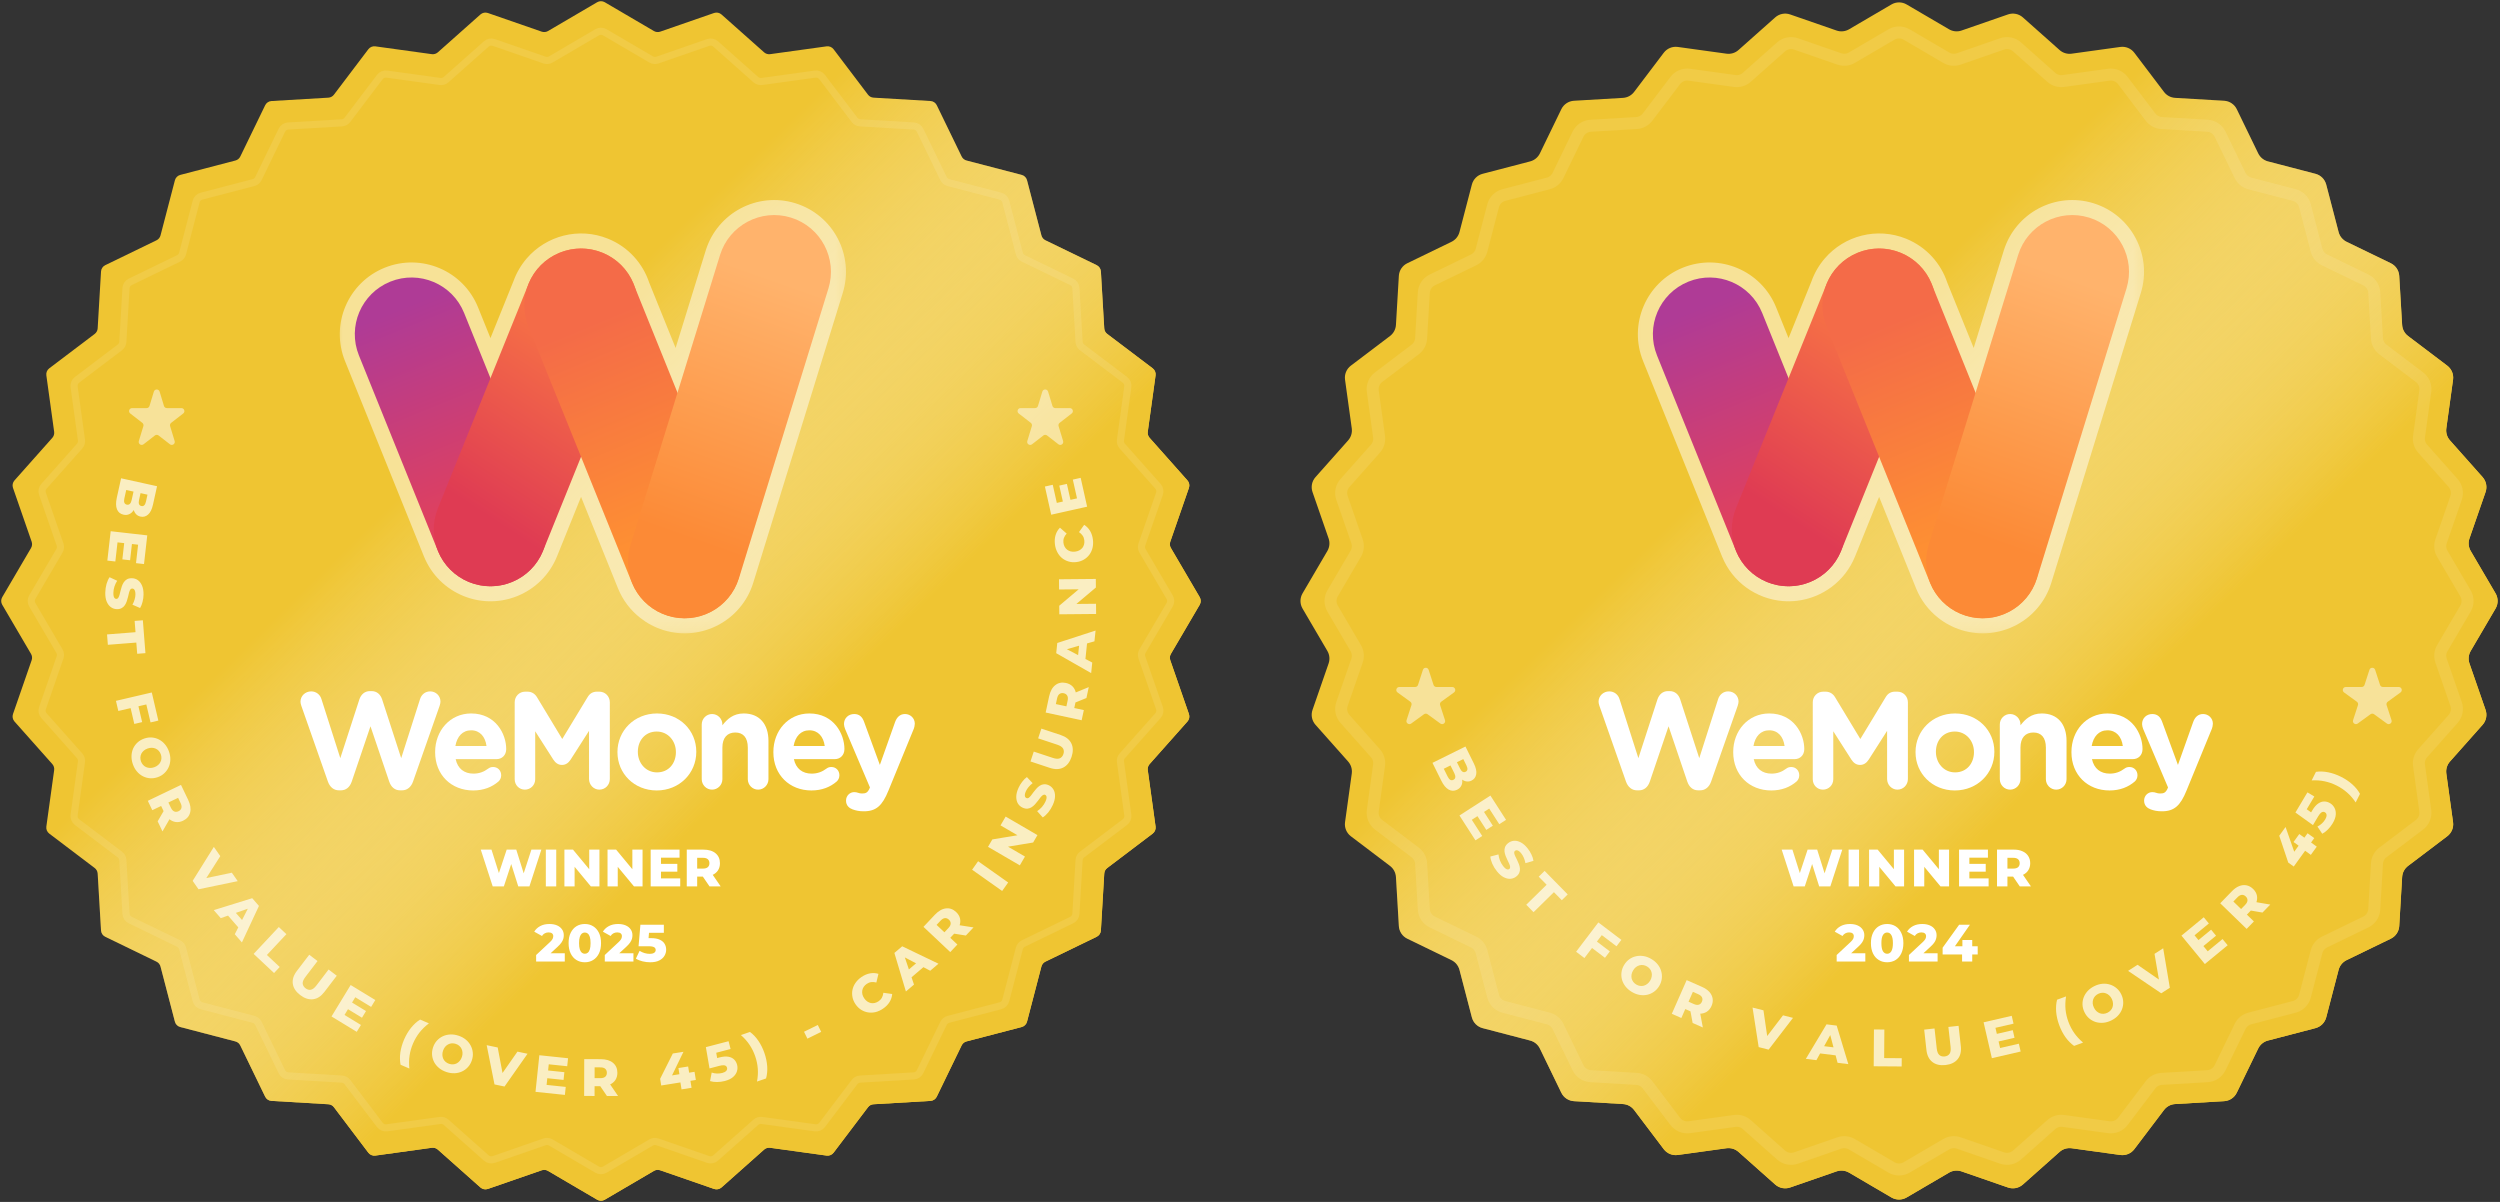 <svg xmlns="http://www.w3.org/2000/svg" fill="none" viewBox="0 0 208 100" height="100" width="208">
<rect x="0" y="0" width="208" height="100" fill="#333333" stroke="none"/>
<g clip-path="url(#clip0_2503_1193)">
<path fill="#EFC532" d="M49.684 0.185C49.879 0.071 50.121 0.071 50.316 0.185L54.407 2.583C54.565 2.675 54.755 2.694 54.928 2.634L59.408 1.081C59.622 1.007 59.859 1.054 60.028 1.204L63.573 4.354C63.71 4.475 63.893 4.531 64.074 4.506L68.771 3.856C68.996 3.825 69.219 3.918 69.355 4.098L72.217 7.879C72.327 8.025 72.496 8.115 72.679 8.126L77.413 8.405C77.639 8.418 77.839 8.553 77.938 8.756L80.008 13.023C80.087 13.187 80.236 13.309 80.412 13.355L85.001 14.552C85.22 14.609 85.391 14.78 85.448 14.999L86.645 19.588C86.691 19.764 86.812 19.912 86.977 19.992L91.244 22.062C91.447 22.16 91.582 22.361 91.595 22.587L91.874 27.321C91.885 27.504 91.975 27.672 92.121 27.783L95.902 30.645C96.082 30.781 96.175 31.005 96.144 31.229L95.494 35.926C95.469 36.107 95.524 36.29 95.646 36.427L98.796 39.972C98.946 40.141 98.993 40.378 98.919 40.592L97.366 45.072C97.306 45.245 97.324 45.435 97.417 45.593L99.815 49.684C99.929 49.879 99.929 50.121 99.815 50.316L97.417 54.407C97.324 54.565 97.306 54.755 97.366 54.928L98.919 59.408C98.993 59.622 98.946 59.859 98.796 60.028L95.646 63.573C95.524 63.71 95.469 63.893 95.494 64.074L96.144 68.771C96.175 68.996 96.082 69.219 95.902 69.355L92.121 72.218C91.975 72.328 91.885 72.496 91.874 72.679L91.595 77.413C91.582 77.639 91.447 77.839 91.244 77.938L86.977 80.008C86.812 80.088 86.691 80.236 86.645 80.412L85.448 85.001C85.391 85.22 85.22 85.391 85.001 85.448L80.412 86.645C80.236 86.691 80.087 86.812 80.008 86.978L77.938 91.244C77.839 91.448 77.639 91.582 77.413 91.595L72.679 91.874C72.496 91.885 72.327 91.975 72.217 92.121L69.355 95.902C69.219 96.082 68.996 96.175 68.771 96.144L64.074 95.494C63.893 95.469 63.71 95.524 63.573 95.646L60.028 98.796C59.859 98.946 59.622 98.993 59.408 98.919L54.928 97.366C54.755 97.306 54.565 97.324 54.407 97.417L50.316 99.815C50.121 99.929 49.879 99.929 49.684 99.815L45.593 97.417C45.435 97.324 45.245 97.306 45.072 97.366L40.592 98.919C40.378 98.993 40.141 98.946 39.972 98.796L36.427 95.646C36.29 95.524 36.107 95.469 35.926 95.494L31.229 96.144C31.005 96.175 30.781 96.082 30.645 95.902L27.782 92.121C27.672 91.975 27.503 91.885 27.321 91.874L22.587 91.595C22.361 91.582 22.16 91.448 22.062 91.244L19.992 86.978C19.912 86.812 19.764 86.691 19.587 86.645L14.999 85.448C14.78 85.391 14.609 85.22 14.552 85.001L13.355 80.412C13.309 80.236 13.187 80.088 13.023 80.008L8.756 77.938C8.552 77.839 8.418 77.639 8.405 77.413L8.126 72.679C8.115 72.496 8.025 72.328 7.879 72.218L4.098 69.355C3.918 69.219 3.825 68.996 3.856 68.771L4.506 64.074C4.531 63.893 4.475 63.71 4.354 63.573L1.204 60.028C1.054 59.859 1.007 59.622 1.081 59.408L2.634 54.928C2.694 54.755 2.675 54.565 2.583 54.407L0.185 50.316C0.071 50.121 0.071 49.879 0.185 49.684L2.583 45.593C2.675 45.435 2.694 45.245 2.634 45.072L1.081 40.592C1.007 40.378 1.054 40.141 1.204 39.972L4.354 36.427C4.475 36.29 4.531 36.107 4.506 35.926L3.856 31.229C3.825 31.005 3.918 30.781 4.098 30.645L7.879 27.783C8.025 27.672 8.115 27.504 8.126 27.321L8.405 22.587C8.418 22.361 8.552 22.16 8.756 22.062L13.023 19.992C13.187 19.912 13.309 19.764 13.355 19.588L14.552 14.999C14.609 14.78 14.78 14.609 14.999 14.552L19.587 13.355C19.764 13.309 19.912 13.187 19.992 13.023L22.062 8.756C22.16 8.553 22.361 8.418 22.587 8.405L27.321 8.126C27.503 8.115 27.672 8.025 27.782 7.879L30.645 4.098C30.781 3.918 31.005 3.825 31.229 3.856L35.926 4.506C36.107 4.531 36.29 4.475 36.427 4.354L39.972 1.204C40.141 1.054 40.378 1.007 40.592 1.081L45.072 2.634C45.245 2.694 45.435 2.675 45.593 2.583L49.684 0.185Z"></path>
<path fill="url(#paint0_linear_2503_1193)" d="M49.684 0.185C49.879 0.071 50.121 0.071 50.316 0.185L54.407 2.583C54.565 2.675 54.755 2.694 54.928 2.634L59.408 1.081C59.622 1.007 59.859 1.054 60.028 1.204L63.573 4.354C63.71 4.475 63.893 4.531 64.074 4.506L68.771 3.856C68.996 3.825 69.219 3.918 69.355 4.098L72.217 7.879C72.327 8.025 72.496 8.115 72.679 8.126L77.413 8.405C77.639 8.418 77.839 8.553 77.938 8.756L80.008 13.023C80.087 13.187 80.236 13.309 80.412 13.355L85.001 14.552C85.22 14.609 85.391 14.78 85.448 14.999L86.645 19.588C86.691 19.764 86.812 19.912 86.977 19.992L91.244 22.062C91.447 22.16 91.582 22.361 91.595 22.587L91.874 27.321C91.885 27.504 91.975 27.672 92.121 27.783L95.902 30.645C96.082 30.781 96.175 31.005 96.144 31.229L95.494 35.926C95.469 36.107 95.524 36.29 95.646 36.427L98.796 39.972C98.946 40.141 98.993 40.378 98.919 40.592L97.366 45.072C97.306 45.245 97.324 45.435 97.417 45.593L99.815 49.684C99.929 49.879 99.929 50.121 99.815 50.316L97.417 54.407C97.324 54.565 97.306 54.755 97.366 54.928L98.919 59.408C98.993 59.622 98.946 59.859 98.796 60.028L95.646 63.573C95.524 63.71 95.469 63.893 95.494 64.074L96.144 68.771C96.175 68.996 96.082 69.219 95.902 69.355L92.121 72.218C91.975 72.328 91.885 72.496 91.874 72.679L91.595 77.413C91.582 77.639 91.447 77.839 91.244 77.938L86.977 80.008C86.812 80.088 86.691 80.236 86.645 80.412L85.448 85.001C85.391 85.22 85.22 85.391 85.001 85.448L80.412 86.645C80.236 86.691 80.087 86.812 80.008 86.978L77.938 91.244C77.839 91.448 77.639 91.582 77.413 91.595L72.679 91.874C72.496 91.885 72.327 91.975 72.217 92.121L69.355 95.902C69.219 96.082 68.996 96.175 68.771 96.144L64.074 95.494C63.893 95.469 63.71 95.524 63.573 95.646L60.028 98.796C59.859 98.946 59.622 98.993 59.408 98.919L54.928 97.366C54.755 97.306 54.565 97.324 54.407 97.417L50.316 99.815C50.121 99.929 49.879 99.929 49.684 99.815L45.593 97.417C45.435 97.324 45.245 97.306 45.072 97.366L40.592 98.919C40.378 98.993 40.141 98.946 39.972 98.796L36.427 95.646C36.29 95.524 36.107 95.469 35.926 95.494L31.229 96.144C31.005 96.175 30.781 96.082 30.645 95.902L27.782 92.121C27.672 91.975 27.503 91.885 27.321 91.874L22.587 91.595C22.361 91.582 22.16 91.448 22.062 91.244L19.992 86.978C19.912 86.812 19.764 86.691 19.587 86.645L14.999 85.448C14.78 85.391 14.609 85.22 14.552 85.001L13.355 80.412C13.309 80.236 13.187 80.088 13.023 80.008L8.756 77.938C8.552 77.839 8.418 77.639 8.405 77.413L8.126 72.679C8.115 72.496 8.025 72.328 7.879 72.218L4.098 69.355C3.918 69.219 3.825 68.996 3.856 68.771L4.506 64.074C4.531 63.893 4.475 63.71 4.354 63.573L1.204 60.028C1.054 59.859 1.007 59.622 1.081 59.408L2.634 54.928C2.694 54.755 2.675 54.565 2.583 54.407L0.185 50.316C0.071 50.121 0.071 49.879 0.185 49.684L2.583 45.593C2.675 45.435 2.694 45.245 2.634 45.072L1.081 40.592C1.007 40.378 1.054 40.141 1.204 39.972L4.354 36.427C4.475 36.29 4.531 36.107 4.506 35.926L3.856 31.229C3.825 31.005 3.918 30.781 4.098 30.645L7.879 27.783C8.025 27.672 8.115 27.504 8.126 27.321L8.405 22.587C8.418 22.361 8.552 22.16 8.756 22.062L13.023 19.992C13.187 19.912 13.309 19.764 13.355 19.588L14.552 14.999C14.609 14.78 14.78 14.609 14.999 14.552L19.587 13.355C19.764 13.309 19.912 13.187 19.992 13.023L22.062 8.756C22.16 8.553 22.361 8.418 22.587 8.405L27.321 8.126C27.503 8.115 27.672 8.025 27.782 7.879L30.645 4.098C30.781 3.918 31.005 3.825 31.229 3.856L35.926 4.506C36.107 4.531 36.29 4.475 36.427 4.354L39.972 1.204C40.141 1.054 40.378 1.007 40.592 1.081L45.072 2.634C45.245 2.694 45.435 2.675 45.593 2.583L49.684 0.185Z"></path>
<g opacity="0.7">
<path fill="url(#paint1_linear_2503_1193)" d="M59.907 21.22L56.368 32.675L52.832 23.922C52.413 22.648 51.458 21.559 50.117 21.018C48.194 20.241 46.061 20.822 44.778 22.308C44.392 22.753 44.094 23.265 43.898 23.814L40.806 31.465L38.615 26.04C37.639 23.624 34.889 22.457 32.473 23.433C30.057 24.409 28.889 27.159 29.865 29.576L36.431 45.825C36.864 46.897 37.648 47.723 38.596 48.225C38.605 48.23 38.614 48.234 38.623 48.239C38.683 48.27 38.744 48.301 38.806 48.33C38.818 48.336 38.83 48.341 38.843 48.347C38.904 48.375 38.965 48.401 39.027 48.426C39.032 48.428 39.036 48.43 39.041 48.432C39.048 48.435 39.055 48.437 39.062 48.44C39.122 48.464 39.183 48.487 39.244 48.509C39.263 48.515 39.282 48.522 39.301 48.528C39.356 48.547 39.411 48.564 39.467 48.581C39.486 48.586 39.505 48.592 39.524 48.597C39.582 48.614 39.641 48.629 39.699 48.643C39.717 48.647 39.735 48.652 39.752 48.656C39.803 48.667 39.854 48.678 39.906 48.688C39.936 48.694 39.967 48.7 39.998 48.706C40.041 48.713 40.083 48.72 40.125 48.726C40.161 48.731 40.196 48.736 40.232 48.74C40.271 48.745 40.309 48.749 40.348 48.753C40.385 48.757 40.422 48.76 40.459 48.763C40.498 48.766 40.539 48.769 40.579 48.77C40.617 48.772 40.655 48.774 40.694 48.775C40.731 48.776 40.769 48.776 40.806 48.776C40.844 48.776 40.882 48.776 40.92 48.775C40.958 48.774 40.996 48.772 41.034 48.77C41.074 48.769 41.113 48.766 41.153 48.763C41.191 48.76 41.23 48.757 41.268 48.753C41.306 48.749 41.343 48.745 41.38 48.74C41.416 48.736 41.452 48.731 41.488 48.726C41.531 48.719 41.574 48.713 41.617 48.705C41.647 48.7 41.677 48.694 41.707 48.689C41.757 48.679 41.807 48.668 41.857 48.656C41.877 48.652 41.897 48.647 41.917 48.642C41.974 48.628 42.032 48.613 42.089 48.597C42.108 48.592 42.127 48.586 42.146 48.581C42.202 48.564 42.258 48.547 42.313 48.528C42.332 48.522 42.351 48.515 42.37 48.509C42.431 48.487 42.491 48.464 42.551 48.44C42.559 48.437 42.566 48.435 42.573 48.432C42.578 48.431 42.582 48.428 42.586 48.426C42.648 48.401 42.71 48.375 42.77 48.347C42.783 48.341 42.795 48.335 42.807 48.33C43.85 47.842 44.718 46.976 45.183 45.825L48.342 38.004L52.575 48.479C52.892 49.266 53.4 49.919 54.021 50.41C54.47 50.769 54.992 51.053 55.575 51.233C58.065 52.002 60.707 50.607 61.476 48.117L68.923 24.005C69.692 21.515 68.297 18.874 65.808 18.105C63.318 17.335 60.676 18.73 59.907 21.22Z"></path>
<mask height="37" width="44" y="16" x="27" maskUnits="userSpaceOnUse" style="mask-type:luminance" id="mask0_2503_1193">
<g opacity="0.7">
<path fill="white" d="M70.77 16.018H27.645V52.893H70.77V16.018Z"></path>
<path fill="black" d="M59.907 21.22C60.676 18.73 63.318 17.335 65.807 18.104C68.297 18.873 69.692 21.515 68.923 24.005L61.476 48.117C60.707 50.607 58.065 52.002 55.575 51.233C55 51.055 54.485 50.776 54.039 50.424C53.41 49.931 52.896 49.273 52.575 48.478L48.343 38.004L45.183 45.825C44.685 47.058 43.724 47.964 42.583 48.428C42.579 48.429 42.576 48.431 42.573 48.432C42.568 48.435 42.562 48.436 42.557 48.438C42.49 48.465 42.422 48.49 42.354 48.514C42.347 48.516 42.34 48.519 42.332 48.522C42.272 48.542 42.211 48.561 42.149 48.58C42.126 48.587 42.102 48.594 42.078 48.6C42.028 48.614 41.977 48.627 41.926 48.64C41.902 48.646 41.879 48.652 41.855 48.657C41.805 48.668 41.756 48.679 41.706 48.689C41.676 48.695 41.647 48.7 41.617 48.705C41.574 48.713 41.531 48.72 41.488 48.726C41.452 48.731 41.416 48.736 41.38 48.741C41.346 48.745 41.312 48.748 41.278 48.752C41.233 48.756 41.187 48.761 41.142 48.764C41.106 48.767 41.07 48.768 41.034 48.77C41 48.772 40.966 48.773 40.932 48.774C40.89 48.775 40.848 48.776 40.806 48.776C40.764 48.776 40.723 48.775 40.681 48.774C40.647 48.773 40.613 48.772 40.579 48.77C40.543 48.768 40.507 48.767 40.471 48.764C40.426 48.761 40.38 48.756 40.335 48.752C40.301 48.748 40.267 48.745 40.233 48.741C40.197 48.736 40.161 48.731 40.125 48.726C40.082 48.72 40.039 48.713 39.996 48.705C39.966 48.7 39.937 48.695 39.907 48.689C39.857 48.679 39.808 48.668 39.758 48.657C39.734 48.652 39.711 48.646 39.687 48.64C39.636 48.627 39.585 48.615 39.535 48.6C39.511 48.594 39.487 48.587 39.464 48.58C39.404 48.562 39.344 48.543 39.285 48.523C39.275 48.519 39.265 48.516 39.255 48.512C39.19 48.49 39.125 48.465 39.061 48.44C39.054 48.437 39.047 48.435 39.041 48.432C39.036 48.431 39.032 48.429 39.028 48.427C37.888 47.963 36.929 47.057 36.431 45.825L29.865 29.576C28.889 27.16 30.057 24.409 32.473 23.433C34.889 22.457 37.639 23.624 38.615 26.041L40.806 31.465L43.903 23.801C44.099 23.257 44.395 22.75 44.778 22.308C46.062 20.822 48.194 20.241 50.117 21.018C51.46 21.561 52.416 22.651 52.833 23.928L56.368 32.676L59.907 21.22Z"></path>
</g>
</mask>
<g mask="url(#mask0_2503_1193)">
<path fill="white" d="M56.368 32.676L55.174 32.307L58.713 20.851L59.907 21.22L61.101 21.589L57.562 33.045L56.368 32.676ZM52.834 23.928L53.992 23.46L57.527 32.208L56.368 32.676L55.209 33.145L51.675 24.396L52.834 23.928ZM50.117 21.018L50.585 19.859C52.285 20.546 53.494 21.928 54.022 23.54L52.834 23.928L51.645 24.317C51.337 23.375 50.635 22.575 49.649 22.177L50.117 21.018ZM44.778 22.308L43.832 21.491C45.454 19.613 48.151 18.876 50.585 19.859L50.117 21.018L49.649 22.177C48.238 21.607 46.669 22.031 45.724 23.125L44.778 22.308ZM43.903 23.801L42.727 23.377C42.976 22.689 43.349 22.048 43.834 21.489L44.778 22.308L45.722 23.127C45.441 23.451 45.223 23.825 45.078 24.226L43.903 23.801ZM40.807 31.465L39.648 30.996L42.744 23.333L43.903 23.801L45.062 24.269L41.965 31.933L40.807 31.465ZM38.615 26.041L39.774 25.572L41.966 30.997L40.807 31.465L39.648 31.933L37.456 26.509L38.615 26.041ZM32.473 23.433L32.005 22.274C35.061 21.039 38.54 22.516 39.774 25.572L38.615 26.041L37.456 26.509C36.739 24.733 34.717 23.875 32.941 24.592L32.473 23.433ZM29.865 29.576L28.706 30.044C27.472 26.988 28.948 23.509 32.005 22.274L32.473 23.433L32.941 24.592C31.165 25.31 30.307 27.331 31.024 29.107L29.865 29.576ZM36.431 45.825L35.272 46.293L28.706 30.044L29.865 29.576L31.024 29.107L37.59 45.357L36.431 45.825ZM39.028 48.427L38.557 49.585C37.117 48.999 35.902 47.852 35.272 46.293L36.431 45.825L37.59 45.357C37.956 46.262 38.658 46.927 39.499 47.269L39.028 48.427ZM39.041 48.432L38.573 49.592C38.56 49.586 38.55 49.582 38.543 49.579C38.54 49.578 38.537 49.577 38.535 49.576C38.533 49.575 38.532 49.574 38.531 49.574C38.531 49.574 38.53 49.574 38.531 49.574C38.532 49.574 38.533 49.575 38.535 49.576C38.539 49.577 38.547 49.581 38.557 49.585L39.028 48.427L39.499 47.269C39.511 47.274 39.521 47.278 39.527 47.281C39.53 47.282 39.533 47.283 39.535 47.284C39.536 47.285 39.538 47.285 39.538 47.286C39.538 47.286 39.538 47.286 39.537 47.285C39.536 47.285 39.534 47.284 39.532 47.283C39.528 47.281 39.52 47.278 39.509 47.273L39.041 48.432ZM39.061 48.44L38.598 49.601C38.614 49.608 38.628 49.612 38.635 49.615C38.639 49.616 38.641 49.617 38.643 49.618C38.644 49.618 38.644 49.618 38.643 49.618C38.642 49.617 38.639 49.617 38.636 49.615C38.633 49.614 38.628 49.612 38.622 49.611C38.611 49.606 38.593 49.6 38.573 49.592L39.041 48.432L39.509 47.273C39.492 47.267 39.477 47.261 39.469 47.258C39.465 47.257 39.462 47.256 39.461 47.255C39.459 47.255 39.458 47.254 39.459 47.255C39.459 47.255 39.462 47.256 39.464 47.256C39.467 47.258 39.472 47.259 39.477 47.261C39.487 47.265 39.504 47.271 39.524 47.279L39.061 48.44ZM39.255 48.513L38.844 49.693C38.759 49.663 38.677 49.632 38.598 49.601L39.061 48.44L39.524 47.279C39.574 47.298 39.62 47.316 39.666 47.332L39.255 48.513ZM39.286 48.523L38.881 49.706C38.879 49.705 38.879 49.705 38.871 49.702C38.865 49.7 38.855 49.697 38.843 49.692L39.255 48.513L39.667 47.333C39.666 47.332 39.665 47.332 39.67 47.333C39.671 47.334 39.672 47.334 39.673 47.334C39.674 47.335 39.676 47.335 39.678 47.336C39.681 47.337 39.685 47.339 39.69 47.34L39.286 48.523ZM39.464 48.58L39.108 49.778C39.033 49.756 38.958 49.732 38.882 49.706L39.286 48.523L39.689 47.34C39.731 47.354 39.775 47.368 39.82 47.382L39.464 48.58ZM39.535 48.6L39.196 49.803C39.161 49.794 39.128 49.784 39.106 49.777L39.464 48.58L39.821 47.382C39.847 47.389 39.861 47.394 39.873 47.397L39.535 48.6ZM39.687 48.64L39.39 49.854C39.332 49.84 39.266 49.823 39.197 49.804L39.535 48.6L39.872 47.397C39.904 47.406 39.94 47.415 39.984 47.426L39.687 48.64ZM39.758 48.657L39.478 49.875C39.443 49.867 39.407 49.858 39.389 49.854L39.687 48.64L39.986 47.426C40.014 47.433 40.026 47.436 40.038 47.439L39.758 48.657ZM39.907 48.689L39.668 49.916C39.604 49.903 39.541 49.89 39.479 49.876L39.758 48.657L40.037 47.439C40.075 47.447 40.111 47.455 40.147 47.462L39.907 48.689ZM39.996 48.705L39.78 49.937C39.741 49.93 39.704 49.923 39.667 49.916L39.907 48.689L40.148 47.462C40.17 47.467 40.192 47.471 40.212 47.474L39.996 48.705ZM40.125 48.726L39.943 49.963C39.888 49.955 39.834 49.946 39.78 49.937L39.996 48.705L40.212 47.474C40.244 47.48 40.275 47.485 40.306 47.489L40.125 48.726ZM40.233 48.741L40.08 49.981C40.036 49.976 39.99 49.97 39.943 49.963L40.125 48.726L40.306 47.489C40.332 47.493 40.359 47.497 40.386 47.5L40.233 48.741ZM40.335 48.752L40.209 49.995C40.177 49.992 40.13 49.987 40.08 49.981L40.233 48.741L40.386 47.5C40.404 47.502 40.425 47.504 40.461 47.508L40.335 48.752ZM40.471 48.764L40.382 50.011C40.318 50.006 40.259 50.001 40.209 49.995L40.335 48.752L40.461 47.508C40.502 47.512 40.533 47.515 40.561 47.517L40.471 48.764ZM40.579 48.77L40.518 50.019C40.483 50.017 40.434 50.014 40.382 50.011L40.471 48.764L40.561 47.517C40.581 47.519 40.603 47.52 40.64 47.522L40.579 48.77ZM40.681 48.774L40.647 50.024C40.597 50.023 40.548 50.02 40.518 50.019L40.579 48.77L40.64 47.522C40.678 47.523 40.697 47.524 40.714 47.525L40.681 48.774ZM40.807 48.776L40.806 50.026C40.765 50.026 40.708 50.026 40.647 50.024L40.681 48.774L40.714 47.525C40.738 47.525 40.764 47.526 40.807 47.526L40.807 48.776ZM40.932 48.774L40.966 50.024C40.906 50.026 40.849 50.026 40.806 50.026L40.807 48.776L40.807 47.526C40.849 47.526 40.875 47.525 40.899 47.525L40.932 48.774ZM41.034 48.77L41.095 50.019C41.066 50.02 41.016 50.023 40.966 50.024L40.932 48.774L40.899 47.525C40.916 47.524 40.935 47.523 40.974 47.522L41.034 48.77ZM41.142 48.764L41.231 50.011C41.179 50.014 41.13 50.017 41.095 50.019L41.034 48.77L40.974 47.522C41.01 47.52 41.032 47.519 41.052 47.517L41.142 48.764ZM41.278 48.752L41.404 49.995C41.355 50 41.295 50.006 41.231 50.011L41.142 48.764L41.052 47.517C41.08 47.515 41.111 47.512 41.153 47.508L41.278 48.752ZM41.38 48.741L41.532 49.981C41.483 49.987 41.436 49.992 41.404 49.995L41.278 48.752L41.153 47.508C41.188 47.505 41.209 47.502 41.227 47.5L41.38 48.741ZM41.488 48.726L41.67 49.963C41.624 49.97 41.577 49.976 41.532 49.981L41.38 48.741L41.227 47.5C41.255 47.497 41.281 47.493 41.306 47.489L41.488 48.726ZM41.617 48.705L41.833 49.937C41.779 49.946 41.725 49.955 41.67 49.963L41.488 48.726L41.306 47.489C41.337 47.485 41.369 47.48 41.402 47.474L41.617 48.705ZM41.706 48.689L41.946 49.916C41.91 49.923 41.872 49.93 41.833 49.937L41.617 48.705L41.401 47.474C41.421 47.471 41.443 47.467 41.466 47.462L41.706 48.689ZM41.855 48.657L42.134 49.876C42.072 49.89 42.009 49.903 41.944 49.916L41.706 48.689L41.467 47.462C41.502 47.455 41.538 47.447 41.577 47.438L41.855 48.657ZM41.926 48.64L42.224 49.854C42.206 49.858 42.17 49.867 42.135 49.875L41.855 48.657L41.576 47.439C41.587 47.436 41.599 47.433 41.627 47.426L41.926 48.64ZM42.078 48.6L42.416 49.804C42.347 49.823 42.281 49.84 42.223 49.854L41.926 48.64L41.629 47.426C41.673 47.415 41.709 47.406 41.741 47.397L42.078 48.6ZM42.149 48.58L42.507 49.777C42.486 49.784 42.452 49.794 42.417 49.804L42.078 48.6L41.74 47.397C41.752 47.394 41.766 47.39 41.792 47.382L42.149 48.58ZM42.333 48.522L42.737 49.704C42.655 49.732 42.577 49.757 42.505 49.778L42.149 48.58L41.793 47.381C41.845 47.366 41.889 47.352 41.928 47.339L42.333 48.522ZM42.354 48.514L42.766 49.694C42.771 49.692 42.775 49.691 42.777 49.69C42.778 49.69 42.779 49.689 42.776 49.691C42.774 49.691 42.769 49.693 42.763 49.695C42.757 49.697 42.748 49.7 42.738 49.704L42.333 48.522L41.927 47.339C41.92 47.342 41.915 47.343 41.913 47.344C41.911 47.345 41.909 47.346 41.911 47.345C41.911 47.345 41.913 47.344 41.914 47.344C41.916 47.343 41.918 47.342 41.921 47.341C41.926 47.339 41.934 47.337 41.943 47.333L42.354 48.514ZM42.557 48.438L43.021 49.599C42.937 49.632 42.851 49.664 42.765 49.694L42.354 48.514L41.944 47.333C41.994 47.316 42.044 47.297 42.093 47.277L42.557 48.438ZM42.573 48.432L43.041 49.592C43.012 49.603 42.987 49.612 42.972 49.617C42.964 49.62 42.957 49.622 42.953 49.624C42.949 49.625 42.945 49.626 42.945 49.626C42.944 49.627 42.946 49.626 42.948 49.625C42.95 49.624 42.955 49.623 42.962 49.621C42.974 49.617 42.995 49.609 43.021 49.599L42.557 48.438L42.093 47.277C42.108 47.271 42.121 47.267 42.132 47.263C42.143 47.258 42.153 47.255 42.16 47.252C42.168 47.25 42.174 47.248 42.178 47.247C42.18 47.246 42.182 47.245 42.183 47.245C42.184 47.245 42.185 47.245 42.185 47.244C42.186 47.244 42.184 47.245 42.181 47.246C42.178 47.247 42.173 47.248 42.166 47.251C42.16 47.253 42.151 47.256 42.141 47.26C42.13 47.263 42.118 47.268 42.105 47.273L42.573 48.432ZM42.583 48.428L43.053 49.586C43.076 49.576 43.096 49.568 43.111 49.56C43.127 49.553 43.141 49.546 43.151 49.541C43.16 49.536 43.168 49.532 43.172 49.529C43.175 49.528 43.177 49.527 43.178 49.527C43.178 49.526 43.179 49.526 43.179 49.526C43.179 49.526 43.177 49.527 43.176 49.528C43.175 49.529 43.172 49.53 43.169 49.531C43.164 49.534 43.155 49.539 43.145 49.544C43.133 49.55 43.119 49.557 43.102 49.565C43.085 49.573 43.065 49.582 43.041 49.592L42.573 48.432L42.105 47.273C42.082 47.283 42.062 47.291 42.046 47.299C42.03 47.306 42.016 47.313 42.006 47.318C41.996 47.324 41.988 47.328 41.984 47.33C41.981 47.332 41.98 47.333 41.978 47.333C41.977 47.334 41.977 47.334 41.977 47.334C41.977 47.334 41.977 47.334 41.978 47.334C41.978 47.333 41.979 47.333 41.979 47.333C41.981 47.332 41.983 47.331 41.986 47.329C41.991 47.327 41.999 47.322 42.01 47.316C42.021 47.311 42.035 47.304 42.051 47.296C42.068 47.288 42.089 47.279 42.112 47.27L42.583 48.428ZM45.183 45.825L46.342 46.293C45.712 47.854 44.494 49 43.053 49.586L42.583 48.428L42.112 47.27C42.955 46.928 43.659 46.262 44.024 45.357L45.183 45.825ZM48.343 38.004L49.502 38.472L46.342 46.293L45.183 45.825L44.024 45.357L47.184 37.536L48.343 38.004ZM52.575 48.478L51.416 48.947L47.184 38.472L48.343 38.004L49.502 37.536L53.734 48.01L52.575 48.478ZM54.04 50.424L53.27 51.409C52.473 50.786 51.822 49.951 51.416 48.947L52.575 48.478L53.734 48.01C53.97 48.595 54.347 49.077 54.81 49.44L54.04 50.424ZM55.575 51.233L55.206 52.427C54.479 52.203 53.826 51.849 53.264 51.404L54.04 50.424L54.816 49.444C55.143 49.703 55.522 49.908 55.944 50.038L55.575 51.233ZM61.476 48.117L62.67 48.486C61.698 51.635 58.356 53.4 55.206 52.427L55.575 51.233L55.944 50.038C57.774 50.604 59.717 49.578 60.282 47.748L61.476 48.117ZM68.923 24.005L70.118 24.374L62.67 48.486L61.476 48.117L60.282 47.748L67.729 23.636L68.923 24.005ZM65.807 18.104L66.176 16.91C69.326 17.883 71.09 21.224 70.118 24.374L68.923 24.005L67.729 23.636C68.294 21.806 67.268 19.864 65.438 19.299L65.807 18.104ZM59.907 21.22L58.713 20.851C59.685 17.702 63.026 15.937 66.176 16.91L65.807 18.104L65.438 19.299C63.608 18.733 61.667 19.759 61.101 21.589L59.907 21.22ZM56.368 32.676L57.562 33.045L56.525 36.402L55.209 33.145L56.368 32.676ZM52.834 23.928L51.675 24.396L51.659 24.357L51.645 24.317L52.834 23.928ZM44.778 22.308L45.724 23.125L45.722 23.127L44.778 22.308ZM43.903 23.801L45.078 24.226L45.071 24.248L45.062 24.269L43.903 23.801ZM40.807 31.465L41.965 31.933L40.806 34.802L39.648 31.933L40.807 31.465ZM39.255 48.513L39.666 47.332L39.667 47.333L39.255 48.513ZM39.286 48.523L38.882 49.706L38.881 49.706L39.286 48.523ZM39.464 48.58L39.82 47.382L39.821 47.382L39.464 48.58ZM39.535 48.6L39.197 49.804L39.196 49.803L39.535 48.6ZM39.687 48.64L39.984 47.426L39.986 47.426L39.687 48.64ZM39.758 48.657L39.479 49.876L39.478 49.875L39.758 48.657ZM39.907 48.689L40.147 47.462L40.148 47.462L39.907 48.689ZM39.996 48.705L39.78 49.937L39.78 49.937L39.996 48.705ZM41.617 48.705L41.833 49.937L41.833 49.937L41.617 48.705ZM41.706 48.689L41.466 47.462L41.467 47.462L41.706 48.689ZM41.855 48.657L42.135 49.875L42.134 49.876L41.855 48.657ZM41.926 48.64L41.627 47.426L41.629 47.426L41.926 48.64ZM42.078 48.6L42.417 49.804L42.416 49.804L42.078 48.6ZM42.149 48.58L41.792 47.382L41.793 47.381L42.149 48.58ZM42.333 48.522L42.738 49.704L42.737 49.704L42.333 48.522ZM42.354 48.514L41.943 47.333L41.944 47.333L42.354 48.514ZM48.343 38.004L47.184 37.536L48.342 34.667L49.502 37.536L48.343 38.004ZM54.04 50.424L54.81 49.44L54.816 49.444L54.04 50.424Z"></path>
</g>
</g>
<mask height="37" width="43" y="16" x="28" maskUnits="userSpaceOnUse" style="mask-type:luminance" id="mask1_2503_1193">
<path fill="white" d="M70.316 16.712H28.098V52.853H70.316V16.712Z"></path>
</mask>
<g mask="url(#mask1_2503_1193)">
<path fill="url(#paint2_linear_2503_1193)" d="M42.573 48.432C40.157 49.408 37.407 48.241 36.43 45.825L29.865 29.576C28.889 27.16 30.056 24.409 32.472 23.433C34.889 22.457 37.639 23.624 38.615 26.041L45.18 42.29C46.156 44.706 44.989 47.456 42.573 48.432Z"></path>
<path fill="url(#paint3_linear_2503_1193)" d="M45.183 45.825L52.724 27.16C53.7 24.744 52.532 21.994 50.116 21.018C47.7 20.041 44.95 21.209 43.974 23.625L36.433 42.29C35.457 44.706 36.624 47.456 39.04 48.432C41.456 49.408 44.206 48.241 45.183 45.825Z"></path>
<path fill="url(#paint4_linear_2503_1193)" d="M43.965 27.17L52.575 48.478C53.551 50.895 56.301 52.062 58.717 51.086C61.133 50.109 62.3 47.359 61.324 44.943L52.715 23.635C51.739 21.219 48.989 20.051 46.573 21.027C44.156 22.004 42.989 24.754 43.965 27.17Z"></path>
<path fill="url(#paint5_linear_2503_1193)" d="M65.807 18.104C68.296 18.873 69.692 21.515 68.923 24.005L61.475 48.117C60.706 50.607 58.065 52.002 55.575 51.233C53.085 50.464 51.69 47.822 52.459 45.332L59.906 21.22C60.675 18.73 63.317 17.335 65.807 18.104Z"></path>
</g>
<path fill="white" d="M27.284 65.032C27.442 65.479 27.77 65.755 28.189 65.755H28.37C28.788 65.755 29.105 65.491 29.263 65.032L30.824 60.428L32.384 65.032C32.542 65.491 32.859 65.755 33.277 65.755H33.458C33.877 65.755 34.205 65.479 34.363 65.032L36.579 58.717C36.613 58.614 36.647 58.476 36.647 58.373C36.647 57.89 36.263 57.523 35.788 57.523C35.358 57.523 35.064 57.81 34.951 58.154L33.379 63.08L31.796 58.2C31.66 57.776 31.355 57.5 30.914 57.5H30.778C30.337 57.5 30.032 57.787 29.896 58.2L28.313 63.08L26.741 58.154C26.628 57.787 26.3 57.523 25.893 57.523C25.407 57.523 25 57.89 25 58.384C25 58.487 25.034 58.614 25.068 58.717L27.284 65.032Z"></path>
<path fill="white" d="M37.888 62.069C38.024 61.277 38.487 60.761 39.2 60.761C39.923 60.761 40.376 61.289 40.478 62.069H37.888ZM41.473 65.02C41.597 64.905 41.699 64.733 41.699 64.504C41.699 64.113 41.416 63.814 41.032 63.814C40.851 63.814 40.738 63.861 40.613 63.953C40.263 64.216 39.867 64.366 39.392 64.366C38.623 64.366 38.08 63.953 37.911 63.16H41.314C41.767 63.16 42.117 62.828 42.117 62.322C42.117 61.048 41.224 59.36 39.2 59.36C37.436 59.36 36.203 60.806 36.203 62.563V62.586C36.203 64.469 37.549 65.766 39.369 65.766C40.251 65.766 40.941 65.479 41.473 65.02Z"></path>
<path fill="white" d="M42.822 64.836C42.822 65.319 43.195 65.698 43.67 65.698C44.145 65.698 44.529 65.319 44.529 64.836V60.841L46.033 63.194C46.214 63.47 46.44 63.642 46.757 63.642C47.073 63.642 47.3 63.47 47.48 63.194L49.007 60.806V64.813C49.007 65.296 49.392 65.698 49.866 65.698C50.353 65.698 50.737 65.307 50.737 64.813V58.43C50.737 57.936 50.353 57.546 49.866 57.546H49.674C49.324 57.546 49.075 57.695 48.894 57.994L46.779 61.484L44.676 58.005C44.518 57.741 44.258 57.546 43.885 57.546H43.692C43.206 57.546 42.822 57.936 42.822 58.43V64.836Z"></path>
<path fill="white" d="M54.64 65.766C56.529 65.766 57.931 64.331 57.931 62.563V62.54C57.931 60.772 56.54 59.36 54.663 59.36C52.775 59.36 51.372 60.795 51.372 62.563V62.586C51.372 64.354 52.763 65.766 54.64 65.766ZM54.663 64.263C53.713 64.263 53.069 63.47 53.069 62.563V62.54C53.069 61.633 53.657 60.864 54.64 60.864C55.59 60.864 56.235 61.656 56.235 62.563V62.586C56.235 63.493 55.647 64.263 54.663 64.263Z"></path>
<path fill="white" d="M58.384 64.825C58.384 65.307 58.769 65.698 59.243 65.698C59.718 65.698 60.103 65.307 60.103 64.825V62.196C60.103 61.369 60.521 60.944 61.177 60.944C61.833 60.944 62.217 61.369 62.217 62.196V64.825C62.217 65.307 62.602 65.698 63.077 65.698C63.552 65.698 63.936 65.307 63.936 64.825V61.645C63.936 60.233 63.178 59.36 61.878 59.36C61.008 59.36 60.499 59.831 60.103 60.347V60.278C60.103 59.796 59.718 59.406 59.243 59.406C58.769 59.406 58.384 59.796 58.384 60.278V64.825Z"></path>
<path fill="white" d="M66.029 62.069C66.164 61.277 66.628 60.761 67.34 60.761C68.064 60.761 68.516 61.289 68.618 62.069H66.029ZM69.613 65.02C69.737 64.905 69.839 64.733 69.839 64.504C69.839 64.113 69.557 63.814 69.172 63.814C68.991 63.814 68.878 63.861 68.754 63.953C68.403 64.216 68.007 64.366 67.532 64.366C66.764 64.366 66.221 63.953 66.051 63.16H69.455C69.907 63.16 70.257 62.828 70.257 62.322C70.257 61.048 69.364 59.36 67.34 59.36C65.576 59.36 64.344 60.806 64.344 62.563V62.586C64.344 64.469 65.689 65.766 67.51 65.766C68.392 65.766 69.082 65.479 69.613 65.02Z"></path>
<path fill="white" d="M71.871 67.5C72.9 67.5 73.409 67.029 73.918 65.778L76.032 60.623C76.066 60.542 76.111 60.347 76.111 60.209C76.111 59.75 75.738 59.406 75.297 59.406C74.856 59.406 74.607 59.704 74.471 60.072L73.205 63.642L71.893 60.06C71.746 59.647 71.498 59.406 71.068 59.406C70.593 59.406 70.219 59.75 70.219 60.244C70.219 60.359 70.265 60.531 70.31 60.646L72.379 65.514L72.323 65.651C72.165 65.961 72.018 66.019 71.713 66.019C71.588 66.019 71.498 65.996 71.351 65.95C71.283 65.927 71.204 65.904 71.068 65.904C70.718 65.904 70.389 66.191 70.389 66.616C70.389 67.041 70.683 67.248 70.932 67.339C71.215 67.442 71.486 67.5 71.871 67.5Z"></path>
<path stroke-width="0.594" stroke="white" d="M49.684 2.685C49.879 2.571 50.121 2.571 50.316 2.685L54.175 4.947C54.332 5.039 54.523 5.058 54.695 4.998L58.921 3.533C59.135 3.459 59.372 3.506 59.541 3.656L62.884 6.627C63.021 6.748 63.203 6.804 63.385 6.779L67.814 6.166C68.039 6.135 68.262 6.227 68.399 6.408L71.098 9.974C71.208 10.119 71.377 10.21 71.56 10.22L76.024 10.484C76.25 10.497 76.451 10.631 76.549 10.835L78.501 14.859C78.581 15.023 78.729 15.145 78.906 15.191L83.233 16.32C83.452 16.377 83.623 16.548 83.68 16.767L84.81 21.094C84.856 21.271 84.977 21.419 85.141 21.499L89.165 23.451C89.369 23.549 89.503 23.75 89.516 23.976L89.78 28.441C89.791 28.623 89.881 28.792 90.026 28.902L93.593 31.601C93.773 31.738 93.865 31.961 93.835 32.185L93.221 36.615C93.196 36.797 93.252 36.98 93.373 37.116L96.344 40.459C96.495 40.629 96.541 40.866 96.468 41.079L95.002 45.305C94.943 45.477 94.961 45.668 95.053 45.826L97.315 49.684C97.43 49.879 97.43 50.121 97.315 50.316L95.053 54.174C94.961 54.332 94.943 54.523 95.002 54.695L96.468 58.921C96.541 59.134 96.495 59.371 96.344 59.541L93.373 62.884C93.252 63.021 93.196 63.203 93.221 63.384L93.835 67.814C93.865 68.039 93.773 68.262 93.593 68.399L90.026 71.098C89.881 71.208 89.791 71.377 89.78 71.559L89.516 76.024C89.503 76.25 89.369 76.451 89.165 76.549L85.141 78.501C84.977 78.581 84.856 78.729 84.81 78.906L83.68 83.233C83.623 83.452 83.452 83.623 83.233 83.68L78.906 84.809C78.729 84.856 78.581 84.977 78.501 85.141L76.549 89.165C76.451 89.369 76.25 89.503 76.024 89.516L71.56 89.78C71.377 89.791 71.208 89.881 71.098 90.026L68.399 93.593C68.262 93.772 68.039 93.865 67.814 93.834L63.385 93.221C63.203 93.196 63.021 93.252 62.884 93.373L59.541 96.344C59.372 96.494 59.135 96.541 58.921 96.468L54.695 95.002C54.523 94.942 54.332 94.961 54.175 95.053L50.316 97.315C50.121 97.429 49.879 97.429 49.684 97.315L45.826 95.053C45.668 94.961 45.478 94.942 45.305 95.002L41.08 96.468C40.866 96.541 40.629 96.494 40.46 96.344L37.116 93.373C36.98 93.252 36.797 93.196 36.616 93.221L32.186 93.834C31.962 93.865 31.738 93.772 31.602 93.593L28.902 90.026C28.792 89.881 28.623 89.791 28.441 89.78L23.976 89.516C23.75 89.503 23.549 89.369 23.451 89.165L21.499 85.141C21.419 84.977 21.271 84.856 21.094 84.809L16.767 83.68C16.548 83.623 16.377 83.452 16.32 83.233L15.191 78.906C15.145 78.729 15.023 78.581 14.859 78.501L10.835 76.549C10.631 76.451 10.497 76.25 10.484 76.024L10.22 71.559C10.21 71.377 10.12 71.208 9.974 71.098L6.408 68.399C6.228 68.262 6.135 68.039 6.166 67.814L6.779 63.384C6.804 63.203 6.748 63.021 6.627 62.884L3.656 59.541C3.506 59.371 3.459 59.134 3.533 58.921L4.998 54.695C5.058 54.523 5.039 54.332 4.947 54.174L2.685 50.316C2.571 50.121 2.571 49.879 2.685 49.684L4.947 45.826C5.039 45.668 5.058 45.477 4.998 45.305L3.533 41.079C3.459 40.866 3.506 40.629 3.656 40.459L6.627 37.116C6.748 36.98 6.804 36.797 6.779 36.615L6.166 32.185C6.135 31.961 6.228 31.738 6.408 31.601L9.974 28.902C10.12 28.792 10.21 28.623 10.22 28.441L10.484 23.976C10.497 23.75 10.631 23.549 10.835 23.451L14.859 21.499C15.023 21.419 15.145 21.271 15.191 21.094L16.32 16.767C16.377 16.548 16.548 16.377 16.767 16.32L21.094 15.191C21.271 15.145 21.419 15.023 21.499 14.859L23.451 10.835C23.549 10.631 23.75 10.497 23.976 10.484L28.441 10.22C28.623 10.21 28.792 10.119 28.902 9.974L31.602 6.408C31.738 6.227 31.962 6.135 32.186 6.166L36.616 6.779C36.797 6.804 36.98 6.748 37.116 6.627L40.46 3.656C40.629 3.506 40.866 3.459 41.08 3.533L45.305 4.998C45.478 5.058 45.668 5.039 45.826 4.947L49.684 2.685Z" opacity="0.1"></path>
<path fill="white" d="M40.993 73.75L40 70.688H40.892L41.728 73.339H41.278L42.157 70.688H42.953L43.784 73.339H43.351L44.213 70.688H45.04L44.047 73.75H43.119L42.411 71.497H42.66L41.921 73.75H40.993ZM45.413 73.75V70.688H46.279V73.75H45.413ZM46.959 73.75V70.688H47.672L49.361 72.726H49.024V70.688H49.873V73.75H49.159L47.471 71.711H47.807V73.75H46.959ZM50.547 73.75V70.688H51.261L52.949 72.726H52.612V70.688H53.461V73.75H52.748L51.059 71.711H51.396V73.75H50.547ZM54.136 73.75V70.688H56.538V71.357H54.994V73.081H56.595V73.75H54.136ZM54.932 72.521V71.873H56.354V72.521H54.932ZM57.139 73.75V70.688H58.508C58.954 70.688 59.297 70.79 59.536 70.994C59.778 71.195 59.899 71.471 59.899 71.821C59.899 72.051 59.844 72.251 59.733 72.42C59.622 72.586 59.465 72.715 59.261 72.805C59.059 72.892 58.819 72.936 58.539 72.936H57.62L58.005 72.573V73.75H57.139ZM59.033 73.75L58.272 72.634H59.195L59.961 73.75H59.033ZM58.005 72.665L57.62 72.267H58.486C58.667 72.267 58.801 72.228 58.889 72.149C58.979 72.07 59.024 71.961 59.024 71.821C59.024 71.678 58.979 71.567 58.889 71.488C58.801 71.409 58.667 71.37 58.486 71.37H57.62L58.005 70.972V72.665Z"></path>
<path fill="white" d="M44.606 80V79.457L45.752 78.386C45.834 78.31 45.894 78.243 45.932 78.184C45.972 78.126 45.999 78.074 46.01 78.027C46.025 77.977 46.032 77.932 46.032 77.891C46.032 77.792 45.999 77.715 45.932 77.659C45.867 77.604 45.77 77.576 45.639 77.576C45.528 77.576 45.424 77.601 45.328 77.651C45.232 77.7 45.153 77.775 45.092 77.874L44.449 77.515C44.562 77.323 44.727 77.168 44.943 77.051C45.159 76.935 45.417 76.876 45.717 76.876C45.953 76.876 46.161 76.914 46.339 76.99C46.516 77.066 46.655 77.174 46.754 77.314C46.856 77.454 46.907 77.619 46.907 77.808C46.907 77.907 46.894 78.007 46.868 78.106C46.842 78.202 46.791 78.305 46.715 78.416C46.642 78.524 46.532 78.645 46.387 78.779L45.477 79.619L45.332 79.313H46.99V80H44.606ZM48.658 80.061C48.396 80.061 48.163 79.999 47.959 79.873C47.757 79.748 47.598 79.567 47.482 79.331C47.365 79.094 47.307 78.807 47.307 78.469C47.307 78.13 47.365 77.843 47.482 77.607C47.598 77.371 47.757 77.19 47.959 77.064C48.163 76.939 48.396 76.876 48.658 76.876C48.918 76.876 49.148 76.939 49.35 77.064C49.554 77.19 49.714 77.371 49.831 77.607C49.948 77.843 50.006 78.13 50.006 78.469C50.006 78.807 49.948 79.094 49.831 79.331C49.714 79.567 49.554 79.748 49.35 79.873C49.148 79.999 48.918 80.061 48.658 80.061ZM48.658 79.353C48.752 79.353 48.834 79.323 48.904 79.265C48.976 79.207 49.033 79.113 49.074 78.985C49.115 78.854 49.135 78.682 49.135 78.469C49.135 78.253 49.115 78.081 49.074 77.953C49.033 77.824 48.976 77.731 48.904 77.672C48.834 77.614 48.752 77.585 48.658 77.585C48.565 77.585 48.482 77.614 48.409 77.672C48.339 77.731 48.282 77.824 48.239 77.953C48.198 78.081 48.177 78.253 48.177 78.469C48.177 78.682 48.198 78.854 48.239 78.985C48.282 79.113 48.339 79.207 48.409 79.265C48.482 79.323 48.565 79.353 48.658 79.353ZM50.318 80V79.457L51.464 78.386C51.546 78.31 51.606 78.243 51.644 78.184C51.684 78.126 51.711 78.074 51.722 78.027C51.737 77.977 51.744 77.932 51.744 77.891C51.744 77.792 51.711 77.715 51.644 77.659C51.579 77.604 51.482 77.576 51.35 77.576C51.239 77.576 51.136 77.601 51.04 77.651C50.944 77.7 50.865 77.775 50.803 77.874L50.16 77.515C50.274 77.323 50.439 77.168 50.655 77.051C50.871 76.935 51.129 76.876 51.429 76.876C51.665 76.876 51.872 76.914 52.05 76.99C52.228 77.066 52.367 77.174 52.466 77.314C52.568 77.454 52.619 77.619 52.619 77.808C52.619 77.907 52.606 78.007 52.58 78.106C52.553 78.202 52.502 78.305 52.427 78.416C52.354 78.524 52.244 78.645 52.099 78.779L51.188 79.619L51.044 79.313H52.702V80H50.318ZM54.09 80.061C53.88 80.061 53.669 80.035 53.456 79.983C53.243 79.93 53.059 79.856 52.905 79.759L53.215 79.108C53.341 79.189 53.476 79.252 53.622 79.296C53.771 79.339 53.918 79.361 54.064 79.361C54.21 79.361 54.328 79.334 54.419 79.278C54.509 79.22 54.554 79.14 54.554 79.037C54.554 78.976 54.537 78.922 54.502 78.876C54.467 78.826 54.407 78.79 54.322 78.766C54.238 78.74 54.117 78.727 53.959 78.727H53.128L53.281 76.938H55.232V77.607H53.587L54.029 77.226L53.928 78.434L53.487 78.053H54.165C54.468 78.053 54.712 78.097 54.895 78.184C55.079 78.269 55.213 78.384 55.298 78.53C55.383 78.673 55.425 78.835 55.425 79.016C55.425 79.197 55.377 79.367 55.28 79.528C55.187 79.685 55.043 79.813 54.847 79.912C54.652 80.012 54.4 80.061 54.09 80.061Z"></path>
<path fill="white" d="M10.075 39.794L13.066 40.453L12.729 41.983C12.642 42.376 12.505 42.653 12.317 42.815C12.132 42.977 11.923 43.033 11.689 42.981C11.535 42.947 11.409 42.876 11.311 42.768C11.214 42.663 11.148 42.529 11.113 42.366C11.079 42.206 11.085 42.025 11.129 41.823L11.315 41.953C11.269 42.164 11.196 42.341 11.096 42.483C10.998 42.626 10.879 42.727 10.738 42.785C10.599 42.847 10.442 42.859 10.269 42.82C10.009 42.763 9.83 42.613 9.732 42.371C9.635 42.131 9.631 41.811 9.719 41.409L10.075 39.794ZM10.502 40.766L10.345 41.475C10.313 41.621 10.313 41.736 10.346 41.82C10.38 41.909 10.448 41.964 10.551 41.987C10.653 42.009 10.737 41.987 10.803 41.921C10.87 41.858 10.92 41.754 10.952 41.609L11.122 40.84L11.707 40.969L11.566 41.61C11.534 41.752 11.535 41.864 11.568 41.946C11.6 42.028 11.665 42.08 11.762 42.101C11.859 42.123 11.938 42.103 11.999 42.041C12.063 41.981 12.111 41.879 12.143 41.737L12.271 41.156L10.502 40.766ZM9.209 44.197L12.252 44.543L11.981 46.929L11.316 46.854L11.49 45.319L9.777 45.125L9.596 46.716L8.931 46.64L9.209 44.197ZM10.34 45.127L10.984 45.2L10.823 46.613L10.18 46.54L10.34 45.127ZM8.759 49.31C8.763 49.059 8.798 48.817 8.863 48.585C8.931 48.356 9.015 48.169 9.117 48.025L9.751 48.32C9.661 48.455 9.586 48.612 9.525 48.789C9.466 48.968 9.435 49.147 9.433 49.325C9.431 49.445 9.439 49.541 9.458 49.614C9.481 49.688 9.509 49.741 9.543 49.773C9.581 49.809 9.624 49.827 9.674 49.828C9.744 49.829 9.8 49.798 9.841 49.734C9.883 49.671 9.918 49.589 9.946 49.487C9.974 49.385 10.002 49.272 10.031 49.147C10.059 49.025 10.094 48.901 10.137 48.777C10.18 48.655 10.235 48.544 10.3 48.443C10.369 48.342 10.457 48.26 10.562 48.197C10.671 48.135 10.808 48.105 10.971 48.108C11.155 48.111 11.32 48.163 11.467 48.265C11.614 48.369 11.731 48.523 11.818 48.726C11.905 48.928 11.947 49.18 11.942 49.48C11.938 49.682 11.912 49.878 11.862 50.07C11.815 50.264 11.746 50.437 11.656 50.587L11.018 50.31C11.099 50.165 11.16 50.022 11.2 49.879C11.243 49.737 11.266 49.599 11.268 49.465C11.27 49.345 11.258 49.249 11.233 49.175C11.211 49.102 11.18 49.049 11.14 49.016C11.099 48.984 11.053 48.967 11.001 48.966C10.934 48.965 10.879 48.995 10.837 49.055C10.798 49.119 10.765 49.201 10.737 49.303C10.712 49.408 10.685 49.521 10.657 49.643C10.629 49.768 10.593 49.891 10.55 50.013C10.51 50.138 10.456 50.251 10.387 50.352C10.321 50.453 10.234 50.533 10.125 50.592C10.019 50.655 9.886 50.685 9.725 50.682C9.547 50.679 9.383 50.626 9.233 50.521C9.086 50.419 8.969 50.267 8.882 50.064C8.795 49.865 8.754 49.613 8.759 49.31ZM8.906 52.784L11.275 52.598L11.201 51.66L11.886 51.607L12.1 54.342L11.415 54.395L11.342 53.462L8.974 53.647L8.906 52.784ZM9.647 58.31L12.629 57.614L13.175 59.953L12.524 60.105L12.174 58.61L9.844 59.154L9.647 58.31ZM10.853 58.855L11.504 58.703L11.826 60.079L11.174 60.232L10.853 58.855ZM11.053 63.58C10.972 63.349 10.935 63.122 10.941 62.901C10.947 62.679 10.992 62.472 11.076 62.279C11.164 62.088 11.285 61.92 11.439 61.777C11.593 61.634 11.779 61.525 11.996 61.449C12.214 61.373 12.427 61.343 12.637 61.36C12.847 61.376 13.044 61.432 13.229 61.529C13.417 61.627 13.583 61.76 13.725 61.93C13.868 62.099 13.979 62.3 14.06 62.531C14.142 62.765 14.179 62.992 14.172 63.211C14.166 63.432 14.119 63.638 14.031 63.83C13.946 64.02 13.826 64.187 13.673 64.33C13.52 64.476 13.334 64.587 13.117 64.663C12.899 64.739 12.684 64.767 12.47 64.749C12.261 64.733 12.064 64.676 11.879 64.58C11.694 64.484 11.53 64.351 11.388 64.181C11.246 64.014 11.134 63.814 11.053 63.58ZM11.73 63.344C11.769 63.454 11.823 63.549 11.895 63.629C11.967 63.712 12.051 63.776 12.146 63.819C12.246 63.865 12.353 63.889 12.468 63.893C12.585 63.898 12.705 63.88 12.829 63.836C12.955 63.792 13.061 63.732 13.146 63.656C13.234 63.582 13.302 63.497 13.348 63.4C13.399 63.306 13.427 63.203 13.431 63.093C13.437 62.986 13.421 62.878 13.383 62.768C13.344 62.657 13.289 62.561 13.217 62.478C13.146 62.398 13.06 62.335 12.961 62.289C12.865 62.245 12.759 62.22 12.643 62.215C12.531 62.211 12.411 62.231 12.284 62.275C12.16 62.318 12.054 62.377 11.966 62.451C11.878 62.528 11.809 62.614 11.759 62.708C11.712 62.805 11.686 62.907 11.68 63.014C11.675 63.124 11.692 63.233 11.73 63.344ZM12.297 66.628L15.059 65.304L15.651 66.538C15.844 66.941 15.9 67.294 15.82 67.598C15.743 67.903 15.547 68.132 15.231 68.283C15.023 68.383 14.819 68.419 14.619 68.392C14.421 68.364 14.237 68.278 14.067 68.133C13.901 67.989 13.758 67.791 13.637 67.539L13.239 66.71L13.733 66.9L12.672 67.409L12.297 66.628ZM13.117 68.336L13.793 67.168L14.193 68L13.518 69.173L13.117 68.336ZM13.65 66.94L13.843 66.421L14.218 67.202C14.296 67.365 14.389 67.469 14.498 67.514C14.608 67.561 14.726 67.555 14.853 67.494C14.982 67.432 15.062 67.344 15.094 67.228C15.127 67.115 15.104 66.977 15.026 66.814L14.652 66.033L15.177 66.208L13.65 66.94ZM16.029 73.288L17.792 70.463L18.328 71.231L16.785 73.652L16.469 73.2L19.289 72.609L19.78 73.312L16.517 73.988L16.029 73.288ZM17.786 75.723L20.983 74.73L21.544 75.373L20.127 78.408L19.534 77.728L20.827 75.197L21.051 75.454L18.367 76.389L17.786 75.723ZM18.721 75.89L19.349 75.638L20.332 76.766L19.997 77.354L18.721 75.89ZM21.103 79.364L23.197 77.129L23.829 77.722L22.205 79.455L23.272 80.454L22.802 80.956L21.103 79.364ZM24.978 82.79C24.619 82.516 24.414 82.204 24.362 81.853C24.311 81.502 24.423 81.145 24.699 80.784L25.729 79.434L26.418 79.96L25.404 81.288C25.245 81.497 25.171 81.677 25.183 81.83C25.198 81.984 25.277 82.116 25.421 82.225C25.564 82.335 25.711 82.376 25.861 82.347C26.012 82.319 26.166 82.2 26.326 81.991L27.339 80.663L28.018 81.18L26.988 82.53C26.712 82.892 26.398 83.094 26.046 83.137C25.694 83.18 25.338 83.065 24.978 82.79ZM27.582 84.569L29.175 81.954L31.226 83.203L30.878 83.775L29.559 82.971L28.662 84.444L30.03 85.276L29.681 85.848L27.582 84.569ZM28.901 83.933L29.238 83.38L30.452 84.12L30.116 84.673L28.901 83.933ZM33.328 88.587C33.266 88.274 33.259 87.937 33.307 87.577C33.359 87.215 33.464 86.85 33.623 86.483C33.782 86.117 33.974 85.792 34.202 85.509C34.433 85.224 34.684 84.997 34.954 84.828L35.685 85.144C35.376 85.38 35.116 85.632 34.904 85.903C34.691 86.173 34.513 86.475 34.37 86.806C34.226 87.138 34.129 87.474 34.077 87.814C34.025 88.154 34.019 88.517 34.059 88.903L33.328 88.587ZM37.147 89.193C36.914 89.116 36.711 89.008 36.539 88.869C36.367 88.729 36.23 88.567 36.128 88.383C36.03 88.197 35.97 88 35.95 87.79C35.93 87.581 35.956 87.367 36.028 87.148C36.1 86.929 36.207 86.742 36.347 86.585C36.488 86.429 36.652 86.306 36.841 86.218C37.034 86.128 37.24 86.078 37.462 86.068C37.683 86.058 37.91 86.091 38.143 86.168C38.378 86.245 38.581 86.353 38.75 86.492C38.922 86.632 39.057 86.795 39.156 86.981C39.255 87.164 39.315 87.36 39.335 87.569C39.358 87.779 39.333 87.994 39.261 88.213C39.189 88.432 39.081 88.62 38.937 88.778C38.796 88.935 38.631 89.057 38.443 89.145C38.254 89.234 38.049 89.283 37.828 89.293C37.609 89.304 37.382 89.27 37.147 89.193ZM37.371 88.511C37.482 88.548 37.591 88.562 37.698 88.555C37.807 88.548 37.909 88.52 38.002 88.471C38.098 88.419 38.183 88.349 38.255 88.259C38.331 88.171 38.389 88.064 38.43 87.939C38.472 87.812 38.489 87.691 38.48 87.578C38.475 87.463 38.448 87.357 38.4 87.261C38.355 87.164 38.291 87.08 38.207 87.009C38.125 86.939 38.029 86.886 37.918 86.849C37.808 86.813 37.697 86.798 37.588 86.805C37.481 86.813 37.379 86.842 37.282 86.893C37.189 86.942 37.105 87.011 37.03 87.1C36.958 87.187 36.901 87.294 36.859 87.422C36.818 87.546 36.8 87.666 36.805 87.782C36.813 87.898 36.839 88.005 36.884 88.102C36.932 88.198 36.997 88.281 37.078 88.351C37.163 88.421 37.26 88.475 37.371 88.511ZM41.142 90.224L40.492 86.958L41.408 87.15L41.942 89.972L41.402 89.858L43.052 87.496L43.891 87.672L41.977 90.399L41.142 90.224ZM44.554 90.841L44.873 87.795L47.262 88.045L47.192 88.71L45.656 88.55L45.476 90.264L47.069 90.431L46.999 91.097L44.554 90.841ZM45.474 89.701L45.541 89.057L46.955 89.205L46.888 89.849L45.474 89.701ZM48.601 91.183L48.608 88.12L49.977 88.123C50.423 88.124 50.766 88.227 51.005 88.432C51.246 88.634 51.367 88.909 51.366 89.259C51.365 89.49 51.309 89.689 51.198 89.859C51.087 90.025 50.929 90.153 50.725 90.243C50.524 90.33 50.283 90.373 50.003 90.372L49.084 90.37L49.47 90.008L49.468 91.185L48.601 91.183ZM50.496 91.186L49.737 90.069L50.66 90.071L51.423 91.188L50.496 91.186ZM49.47 90.099L49.086 89.7L49.952 89.702C50.133 89.703 50.267 89.664 50.355 89.585C50.445 89.507 50.491 89.397 50.491 89.257C50.491 89.114 50.446 89.003 50.356 88.924C50.269 88.846 50.135 88.806 49.954 88.805L49.087 88.804L49.473 88.406L49.47 90.099ZM55.012 90.313L54.923 89.756L55.978 87.651L56.864 87.51L55.848 89.608L55.422 89.552L57.785 89.174L57.894 89.853L55.012 90.313ZM56.703 90.637L56.611 90.058L56.528 89.376L56.446 88.861L57.254 88.732L57.537 90.504L56.703 90.637ZM60.3 89.94C60.096 89.993 59.885 90.021 59.666 90.024C59.447 90.027 59.25 90.001 59.076 89.947L59.212 89.238C59.354 89.285 59.501 89.312 59.653 89.317C59.808 89.322 59.956 89.306 60.097 89.269C60.239 89.233 60.346 89.176 60.419 89.1C60.492 89.02 60.516 88.931 60.49 88.833C60.475 88.773 60.444 88.725 60.398 88.689C60.352 88.65 60.285 88.63 60.197 88.629C60.109 88.624 59.988 88.642 59.836 88.682L59.032 88.892L58.728 87.122L60.617 86.629L60.785 87.277L59.194 87.692L59.525 87.212L59.732 88.406L59.209 88.149L59.865 87.978C60.158 87.902 60.405 87.883 60.605 87.921C60.804 87.957 60.963 88.034 61.082 88.154C61.2 88.271 61.281 88.417 61.327 88.592C61.373 88.767 61.369 88.944 61.316 89.124C61.266 89.299 61.158 89.46 60.994 89.605C60.83 89.751 60.599 89.862 60.3 89.94ZM62.983 89.987C63.054 89.605 63.075 89.242 63.047 88.9C63.02 88.558 62.948 88.215 62.83 87.874C62.712 87.532 62.557 87.218 62.365 86.933C62.176 86.646 61.936 86.374 61.643 86.118L62.396 85.857C62.655 86.045 62.888 86.29 63.094 86.592C63.3 86.891 63.468 87.23 63.599 87.607C63.73 87.985 63.807 88.356 63.832 88.721C63.855 89.083 63.823 89.418 63.736 89.727L62.983 89.987ZM67.176 86.416L66.894 85.842L68.041 85.279L68.323 85.852L67.176 86.416ZM73.469 83.92C73.269 84.056 73.062 84.152 72.849 84.206C72.636 84.256 72.426 84.264 72.22 84.232C72.017 84.198 71.826 84.125 71.648 84.014C71.468 83.9 71.312 83.747 71.18 83.554C71.049 83.361 70.964 83.162 70.925 82.955C70.885 82.746 70.886 82.54 70.928 82.338C70.973 82.135 71.058 81.944 71.184 81.766C71.311 81.585 71.474 81.426 71.674 81.289C71.908 81.13 72.144 81.028 72.383 80.985C72.624 80.941 72.859 80.953 73.087 81.024L72.913 81.746C72.765 81.706 72.625 81.694 72.492 81.711C72.361 81.726 72.235 81.775 72.115 81.857C72.011 81.928 71.927 82.01 71.864 82.103C71.8 82.195 71.759 82.296 71.741 82.404C71.723 82.507 71.727 82.616 71.751 82.73C71.779 82.842 71.829 82.952 71.903 83.061C71.977 83.169 72.061 83.256 72.156 83.323C72.253 83.387 72.354 83.431 72.458 83.455C72.564 83.475 72.671 83.472 72.781 83.447C72.891 83.421 72.997 83.373 73.101 83.302C73.222 83.22 73.313 83.121 73.374 83.005C73.439 82.887 73.479 82.751 73.495 82.599L74.231 82.701C74.212 82.936 74.139 83.159 74.011 83.37C73.883 83.577 73.703 83.76 73.469 83.92ZM75.371 82.492L74.412 79.284L75.062 78.731L78.081 80.181L77.395 80.766L74.878 79.445L75.137 79.224L76.044 81.918L75.371 82.492ZM75.548 81.559L75.303 80.928L76.441 79.957L77.026 80.299L75.548 81.559ZM79.061 79.214L76.833 77.113L77.772 76.117C78.078 75.792 78.388 75.613 78.701 75.579C79.013 75.541 79.296 75.642 79.551 75.882C79.719 76.04 79.826 76.217 79.873 76.414C79.918 76.609 79.903 76.811 79.829 77.022C79.754 77.228 79.621 77.433 79.429 77.637L78.799 78.305L78.799 77.776L79.655 78.584L79.061 79.214ZM80.36 77.836L79.026 77.624L79.66 76.953L80.997 77.161L80.36 77.836ZM78.866 77.84L78.312 77.847L78.906 77.216C79.03 77.085 79.094 76.96 79.096 76.843C79.101 76.723 79.053 76.615 78.951 76.519C78.847 76.421 78.735 76.377 78.616 76.389C78.499 76.399 78.378 76.469 78.254 76.601L77.659 77.231L77.634 76.678L78.866 77.84ZM83.38 74.129L80.879 72.361L81.379 71.654L83.88 73.422L83.38 74.129ZM84.849 71.998L82.203 70.456L82.562 69.84L85.174 69.407L85.005 69.699L83.243 68.672L83.671 67.939L86.316 69.481L85.957 70.097L83.346 70.529L83.515 70.238L85.277 71.265L84.849 71.998ZM87.594 66.971C87.491 67.2 87.364 67.408 87.212 67.596C87.059 67.779 86.907 67.917 86.757 68.009L86.291 67.488C86.427 67.399 86.558 67.285 86.684 67.147C86.809 67.005 86.908 66.853 86.981 66.69C87.03 66.581 87.061 66.489 87.072 66.415C87.081 66.338 87.076 66.279 87.057 66.235C87.037 66.188 87.004 66.153 86.959 66.133C86.895 66.104 86.831 66.111 86.768 66.153C86.704 66.194 86.639 66.256 86.573 66.339C86.508 66.421 86.437 66.514 86.362 66.618C86.287 66.718 86.206 66.818 86.117 66.915C86.03 67.01 85.936 67.091 85.835 67.158C85.732 67.223 85.619 67.264 85.497 67.279C85.373 67.293 85.236 67.267 85.087 67.2C84.919 67.124 84.788 67.011 84.693 66.859C84.6 66.705 84.553 66.518 84.553 66.297C84.553 66.076 84.615 65.829 84.738 65.555C84.821 65.372 84.923 65.202 85.045 65.046C85.165 64.885 85.296 64.754 85.438 64.652L85.915 65.159C85.783 65.26 85.671 65.367 85.578 65.482C85.481 65.596 85.406 65.714 85.351 65.836C85.302 65.945 85.274 66.038 85.268 66.115C85.26 66.191 85.267 66.252 85.291 66.299C85.315 66.344 85.351 66.378 85.399 66.4C85.46 66.427 85.522 66.422 85.585 66.383C85.645 66.34 85.709 66.277 85.775 66.195C85.839 66.109 85.908 66.015 85.983 65.914C86.058 65.811 86.14 65.711 86.227 65.616C86.313 65.518 86.408 65.436 86.511 65.37C86.611 65.303 86.723 65.264 86.847 65.253C86.969 65.237 87.103 65.263 87.249 65.328C87.412 65.401 87.541 65.516 87.637 65.671C87.732 65.823 87.779 66.009 87.779 66.229C87.78 66.447 87.718 66.695 87.594 66.971ZM89.155 62.97C89.013 63.399 88.784 63.695 88.469 63.858C88.154 64.021 87.78 64.031 87.348 63.888L85.737 63.354L86.009 62.532L87.596 63.057C87.845 63.14 88.039 63.151 88.18 63.09C88.32 63.026 88.419 62.908 88.476 62.736C88.533 62.565 88.524 62.412 88.448 62.28C88.372 62.147 88.209 62.039 87.96 61.957L86.374 61.431L86.642 60.621L88.253 61.155C88.685 61.298 88.979 61.529 89.135 61.848C89.29 62.167 89.297 62.541 89.155 62.97ZM89.993 59.926L86.999 59.283L87.286 57.944C87.38 57.508 87.552 57.194 87.802 57.003C88.049 56.809 88.344 56.748 88.686 56.822C88.911 56.87 89.095 56.966 89.237 57.11C89.377 57.254 89.469 57.434 89.515 57.653C89.558 57.868 89.55 58.113 89.491 58.386L89.299 59.285L89.024 58.832L90.175 59.079L89.993 59.926ZM90.391 58.074L89.14 58.584L89.334 57.681L90.585 57.167L90.391 58.074ZM89.114 58.851L88.644 59.144L88.826 58.297C88.864 58.12 88.853 57.981 88.795 57.879C88.737 57.774 88.639 57.707 88.503 57.677C88.363 57.647 88.245 57.668 88.149 57.74C88.054 57.809 87.987 57.932 87.949 58.109L87.767 58.956L87.459 58.496L89.114 58.851ZM90.785 56.004L87.877 54.345L87.965 53.496L91.151 52.462L91.058 53.358L88.325 54.14L88.36 53.801L90.875 55.125L90.785 56.004ZM90.269 55.208L89.656 54.92L89.81 53.432L90.468 53.275L90.269 55.208ZM91.197 51.082L88.135 51.11L88.128 50.397L90.152 48.689L90.155 49.026L88.116 49.045L88.108 48.196L91.171 48.168L91.177 48.881L89.154 50.588L89.151 50.252L91.189 50.233L91.197 51.082ZM90.932 44.905C90.96 45.145 90.949 45.373 90.898 45.587C90.844 45.799 90.755 45.989 90.631 46.157C90.506 46.321 90.354 46.457 90.172 46.563C89.988 46.67 89.781 46.738 89.549 46.765C89.317 46.793 89.101 46.776 88.9 46.714C88.695 46.654 88.514 46.558 88.354 46.427C88.195 46.293 88.065 46.129 87.966 45.935C87.863 45.739 87.797 45.521 87.769 45.28C87.736 44.999 87.755 44.743 87.827 44.511C87.899 44.276 88.019 44.074 88.187 43.904L88.747 44.393C88.643 44.505 88.568 44.624 88.521 44.75C88.474 44.873 88.459 45.007 88.476 45.152C88.491 45.277 88.525 45.389 88.578 45.488C88.631 45.588 88.701 45.67 88.788 45.736C88.872 45.8 88.97 45.847 89.082 45.878C89.194 45.906 89.315 45.912 89.446 45.896C89.576 45.881 89.692 45.846 89.795 45.793C89.897 45.737 89.983 45.668 90.052 45.586C90.118 45.502 90.166 45.406 90.194 45.296C90.222 45.187 90.229 45.071 90.214 44.946C90.197 44.801 90.151 44.674 90.076 44.566C90.001 44.454 89.9 44.356 89.773 44.271L90.203 43.665C90.403 43.791 90.567 43.96 90.695 44.171C90.819 44.379 90.898 44.624 90.932 44.905ZM90.449 42.156L87.46 42.824L86.936 40.48L87.589 40.334L87.926 41.841L89.608 41.465L89.259 39.903L89.912 39.757L90.449 42.156ZM89.075 41.647L88.443 41.788L88.133 40.401L88.765 40.26L89.075 41.647Z" opacity="0.7"></path>
<path fill="white" d="M86.722 32.583C86.795 32.346 87.129 32.346 87.201 32.583L87.564 33.778C87.596 33.883 87.694 33.954 87.804 33.954H89.012C89.25 33.954 89.354 34.256 89.166 34.401L88.16 35.182C88.077 35.246 88.044 35.354 88.074 35.453L88.451 36.694C88.522 36.928 88.251 37.114 88.059 36.964L87.115 36.231C87.025 36.161 86.899 36.161 86.809 36.231L85.865 36.964C85.672 37.114 85.401 36.928 85.472 36.694L85.85 35.453C85.88 35.354 85.845 35.246 85.764 35.182L84.757 34.401C84.57 34.256 84.672 33.954 84.911 33.954H86.12C86.23 33.954 86.327 33.883 86.359 33.778L86.722 32.583Z" opacity="0.5"></path>
<path fill="white" d="M12.801 32.583C12.874 32.346 13.208 32.346 13.28 32.583L13.643 33.778C13.675 33.883 13.773 33.954 13.883 33.954H15.091C15.329 33.954 15.433 34.256 15.245 34.401L14.239 35.182C14.156 35.246 14.123 35.354 14.153 35.453L14.53 36.694C14.601 36.928 14.33 37.114 14.138 36.964L13.194 36.231C13.104 36.161 12.978 36.161 12.888 36.231L11.944 36.964C11.751 37.114 11.48 36.928 11.551 36.694L11.929 35.453C11.959 35.354 11.924 35.246 11.843 35.182L10.836 34.401C10.649 34.256 10.751 33.954 10.99 33.954H12.199C12.309 33.954 12.406 33.883 12.438 33.778L12.801 32.583Z" opacity="0.5"></path>
</g>
<g clip-path="url(#clip1_2503_1193)">
<path fill="#EFC532" d="M157.368 0.371C157.758 0.142 158.242 0.142 158.632 0.371L162.159 2.437C162.474 2.622 162.855 2.66 163.2 2.54L167.063 1.201C167.49 1.053 167.964 1.147 168.302 1.447L171.358 4.163C171.631 4.406 171.997 4.517 172.36 4.466L176.409 3.906C176.857 3.844 177.303 4.029 177.577 4.39L180.044 7.649C180.264 7.941 180.602 8.121 180.967 8.143L185.047 8.383C185.499 8.41 185.901 8.679 186.098 9.086L187.882 12.764C188.042 13.092 188.338 13.335 188.691 13.428L192.647 14.46C193.084 14.574 193.426 14.916 193.541 15.354L194.573 19.309C194.665 19.663 194.908 19.958 195.237 20.118L198.915 21.902C199.322 22.099 199.59 22.501 199.617 22.953L199.858 27.033C199.879 27.398 200.059 27.736 200.351 27.956L203.61 30.424C203.971 30.697 204.156 31.143 204.094 31.591L203.534 35.641C203.484 36.003 203.595 36.369 203.838 36.642L206.553 39.698C206.853 40.036 206.948 40.51 206.799 40.938L205.46 44.8C205.34 45.145 205.378 45.526 205.563 45.841L207.63 49.368C207.859 49.758 207.859 50.242 207.63 50.632L205.563 54.159C205.378 54.474 205.34 54.855 205.46 55.2L206.799 59.062C206.948 59.49 206.853 59.964 206.553 60.302L203.838 63.358C203.595 63.631 203.484 63.997 203.534 64.359L204.094 68.409C204.156 68.857 203.971 69.303 203.61 69.576L200.351 72.043C200.059 72.264 199.879 72.602 199.858 72.967L199.617 77.047C199.59 77.499 199.322 77.901 198.915 78.098L195.237 79.882C194.908 80.042 194.665 80.337 194.573 80.691L193.541 84.647C193.426 85.084 193.084 85.426 192.647 85.54L188.691 86.573C188.338 86.665 188.042 86.907 187.882 87.237L186.098 90.914C185.901 91.321 185.499 91.59 185.047 91.617L180.967 91.857C180.602 91.879 180.264 92.059 180.044 92.351L177.577 95.61C177.303 95.971 176.857 96.156 176.409 96.094L172.36 95.534C171.997 95.484 171.631 95.594 171.358 95.837L168.302 98.553C167.964 98.853 167.49 98.948 167.063 98.799L163.2 97.46C162.855 97.34 162.474 97.378 162.159 97.563L158.632 99.629C158.242 99.858 157.758 99.858 157.368 99.629L153.842 97.563C153.526 97.378 153.145 97.34 152.8 97.46L148.938 98.799C148.51 98.948 148.036 98.853 147.698 98.553L144.642 95.837C144.369 95.594 144.003 95.484 143.641 95.534L139.592 96.094C139.144 96.156 138.697 95.971 138.424 95.61L135.957 92.351C135.736 92.059 135.399 91.879 135.034 91.857L130.953 91.617C130.501 91.59 130.099 91.321 129.902 90.914L128.118 87.237C127.958 86.907 127.663 86.665 127.309 86.573L123.354 85.54C122.916 85.426 122.574 85.084 122.46 84.647L121.428 80.691C121.335 80.337 121.093 80.042 120.764 79.882L117.086 78.098C116.679 77.901 116.41 77.499 116.384 77.047L116.143 72.967C116.121 72.602 115.941 72.264 115.649 72.043L112.39 69.576C112.03 69.303 111.845 68.857 111.907 68.409L112.467 64.359C112.517 63.997 112.406 63.631 112.163 63.358L109.448 60.302C109.147 59.964 109.053 59.49 109.201 59.062L110.54 55.2C110.66 54.855 110.622 54.474 110.438 54.159L108.371 50.632C108.142 50.242 108.142 49.758 108.371 49.368L110.438 45.841C110.622 45.526 110.66 45.145 110.54 44.8L109.201 40.938C109.053 40.51 109.147 40.036 109.448 39.698L112.163 36.642C112.406 36.369 112.517 36.003 112.467 35.641L111.907 31.591C111.845 31.143 112.03 30.697 112.39 30.424L115.649 27.956C115.941 27.736 116.121 27.398 116.143 27.033L116.384 22.953C116.41 22.501 116.679 22.099 117.086 21.902L120.764 20.118C121.093 19.958 121.335 19.663 121.428 19.309L122.46 15.354C122.574 14.916 122.916 14.574 123.354 14.46L127.309 13.428C127.663 13.335 127.958 13.092 128.118 12.764L129.902 9.086C130.099 8.679 130.501 8.41 130.953 8.383L135.034 8.143C135.399 8.121 135.736 7.941 135.957 7.649L138.424 4.39C138.697 4.029 139.144 3.844 139.592 3.906L143.641 4.466C144.003 4.517 144.369 4.406 144.642 4.163L147.698 1.447C148.036 1.147 148.51 1.053 148.938 1.201L152.8 2.54C153.145 2.66 153.526 2.622 153.842 2.437L157.368 0.371Z"></path>
<path fill="url(#paint6_linear_2503_1193)" d="M157.368 0.371C157.758 0.142 158.242 0.142 158.632 0.371L162.159 2.437C162.474 2.622 162.855 2.66 163.2 2.54L167.063 1.201C167.49 1.053 167.964 1.147 168.302 1.447L171.358 4.163C171.631 4.406 171.997 4.517 172.36 4.466L176.409 3.906C176.857 3.844 177.303 4.029 177.577 4.39L180.044 7.649C180.264 7.941 180.602 8.121 180.967 8.143L185.047 8.383C185.499 8.41 185.901 8.679 186.098 9.086L187.882 12.764C188.042 13.092 188.338 13.335 188.691 13.428L192.647 14.46C193.084 14.574 193.426 14.916 193.541 15.354L194.573 19.309C194.665 19.663 194.908 19.958 195.237 20.118L198.915 21.902C199.322 22.099 199.59 22.501 199.617 22.953L199.858 27.033C199.879 27.398 200.059 27.736 200.351 27.956L203.61 30.424C203.971 30.697 204.156 31.143 204.094 31.591L203.534 35.641C203.484 36.003 203.595 36.369 203.838 36.642L206.553 39.698C206.853 40.036 206.948 40.51 206.799 40.938L205.46 44.8C205.34 45.145 205.378 45.526 205.563 45.841L207.63 49.368C207.859 49.758 207.859 50.242 207.63 50.632L205.563 54.159C205.378 54.474 205.34 54.855 205.46 55.2L206.799 59.062C206.948 59.49 206.853 59.964 206.553 60.302L203.838 63.358C203.595 63.631 203.484 63.997 203.534 64.359L204.094 68.409C204.156 68.857 203.971 69.303 203.61 69.576L200.351 72.043C200.059 72.264 199.879 72.602 199.858 72.967L199.617 77.047C199.59 77.499 199.322 77.901 198.915 78.098L195.237 79.882C194.908 80.042 194.665 80.337 194.573 80.691L193.541 84.647C193.426 85.084 193.084 85.426 192.647 85.54L188.691 86.573C188.338 86.665 188.042 86.907 187.882 87.237L186.098 90.914C185.901 91.321 185.499 91.59 185.047 91.617L180.967 91.857C180.602 91.879 180.264 92.059 180.044 92.351L177.577 95.61C177.303 95.971 176.857 96.156 176.409 96.094L172.36 95.534C171.997 95.484 171.631 95.594 171.358 95.837L168.302 98.553C167.964 98.853 167.49 98.948 167.063 98.799L163.2 97.46C162.855 97.34 162.474 97.378 162.159 97.563L158.632 99.629C158.242 99.858 157.758 99.858 157.368 99.629L153.842 97.563C153.526 97.378 153.145 97.34 152.8 97.46L148.938 98.799C148.51 98.948 148.036 98.853 147.698 98.553L144.642 95.837C144.369 95.594 144.003 95.484 143.641 95.534L139.592 96.094C139.144 96.156 138.697 95.971 138.424 95.61L135.957 92.351C135.736 92.059 135.399 91.879 135.034 91.857L130.953 91.617C130.501 91.59 130.099 91.321 129.902 90.914L128.118 87.237C127.958 86.907 127.663 86.665 127.309 86.573L123.354 85.54C122.916 85.426 122.574 85.084 122.46 84.647L121.428 80.691C121.335 80.337 121.093 80.042 120.764 79.882L117.086 78.098C116.679 77.901 116.41 77.499 116.384 77.047L116.143 72.967C116.121 72.602 115.941 72.264 115.649 72.043L112.39 69.576C112.03 69.303 111.845 68.857 111.907 68.409L112.467 64.359C112.517 63.997 112.406 63.631 112.163 63.358L109.448 60.302C109.147 59.964 109.053 59.49 109.201 59.062L110.54 55.2C110.66 54.855 110.622 54.474 110.438 54.159L108.371 50.632C108.142 50.242 108.142 49.758 108.371 49.368L110.438 45.841C110.622 45.526 110.66 45.145 110.54 44.8L109.201 40.938C109.053 40.51 109.147 40.036 109.448 39.698L112.163 36.642C112.406 36.369 112.517 36.003 112.467 35.641L111.907 31.591C111.845 31.143 112.03 30.697 112.39 30.424L115.649 27.956C115.941 27.736 116.121 27.398 116.143 27.033L116.384 22.953C116.41 22.501 116.679 22.099 117.086 21.902L120.764 20.118C121.093 19.958 121.335 19.663 121.428 19.309L122.46 15.354C122.574 14.916 122.916 14.574 123.354 14.46L127.309 13.428C127.663 13.335 127.958 13.092 128.118 12.764L129.902 9.086C130.099 8.679 130.501 8.41 130.953 8.383L135.034 8.143C135.399 8.121 135.736 7.941 135.957 7.649L138.424 4.39C138.697 4.029 139.144 3.844 139.592 3.906L143.641 4.466C144.003 4.517 144.369 4.406 144.642 4.163L147.698 1.447C148.036 1.147 148.51 1.053 148.938 1.201L152.8 2.54C153.145 2.66 153.526 2.622 153.842 2.437L157.368 0.371Z"></path>
<g opacity="0.7">
<path fill="url(#paint7_linear_2503_1193)" d="M176.923 24.005C177.692 21.515 176.297 18.873 173.807 18.104C171.317 17.335 168.675 18.73 167.906 21.22L164.368 32.676L160.839 23.941C160.423 22.659 159.464 21.562 158.116 21.018C156.193 20.241 154.058 20.822 152.775 22.31C152.387 22.759 152.088 23.275 151.892 23.829L148.806 31.465L146.615 26.041C145.639 23.624 142.888 22.457 140.472 23.433C138.056 24.409 136.889 27.16 137.865 29.576L144.43 45.825C145.121 47.535 146.7 48.619 148.421 48.761C148.737 48.787 149.053 48.781 149.364 48.744C151.017 48.546 152.515 47.478 153.183 45.825L156.343 38.004L160.574 48.478C160.895 49.272 161.407 49.93 162.035 50.423C162.481 50.776 162.998 51.055 163.575 51.233C166.065 52.002 168.706 50.607 169.476 48.117L176.923 24.005Z" clip-rule="evenodd" fill-rule="evenodd"></path>
<mask height="38" width="44" y="15" x="135" maskUnits="userSpaceOnUse" style="mask-type:luminance" id="mask2_2503_1193">
<g opacity="0.7">
<path fill="white" d="M178.77 15.393H135.02V52.893H178.77V15.393Z"></path>
<path fill="black" d="M176.923 24.005C177.692 21.515 176.297 18.873 173.807 18.104C171.317 17.335 168.675 18.73 167.906 21.22L164.368 32.676L160.839 23.941C160.423 22.659 159.464 21.562 158.116 21.018C156.193 20.241 154.058 20.822 152.775 22.31C152.387 22.759 152.088 23.275 151.892 23.829L148.806 31.465L146.615 26.041C145.639 23.624 142.888 22.457 140.472 23.433C138.056 24.409 136.889 27.16 137.865 29.576L144.43 45.825C145.121 47.535 146.7 48.619 148.421 48.761C148.737 48.787 149.053 48.781 149.364 48.744C151.017 48.546 152.515 47.478 153.183 45.825L156.343 38.004L160.574 48.478C160.895 49.272 161.407 49.93 162.035 50.423C162.481 50.776 162.998 51.055 163.575 51.233C166.065 52.002 168.706 50.607 169.476 48.117L176.923 24.005Z" clip-rule="evenodd" fill-rule="evenodd"></path>
</g>
</mask>
<g mask="url(#mask2_2503_1193)">
<path fill="white" d="M164.368 32.676L163.209 33.145L164.525 36.403L165.562 33.045L164.368 32.676ZM160.839 23.941L159.65 24.326L159.663 24.368L159.68 24.409L160.839 23.941ZM152.775 22.31L153.72 23.128L153.722 23.126L152.775 22.31ZM151.892 23.829L153.051 24.297L153.061 24.272L153.07 24.246L151.892 23.829ZM148.807 31.465L147.648 31.933L148.807 34.802L149.966 31.933L148.807 31.465ZM156.343 38.004L157.502 37.536L156.343 34.667L155.184 37.536L156.343 38.004ZM162.035 50.423L162.812 49.443L162.806 49.439L162.035 50.423ZM173.438 19.299C175.268 19.864 176.294 21.806 175.729 23.636L178.117 24.374C179.09 21.224 177.325 17.883 174.176 16.91L173.438 19.299ZM169.101 21.589C169.666 19.759 171.608 18.733 173.438 19.299L174.176 16.91C171.027 15.937 167.685 17.702 166.712 20.851L169.101 21.589ZM165.562 33.045L169.101 21.589L166.712 20.851L163.174 32.307L165.562 33.045ZM165.527 32.208L161.998 23.473L159.68 24.409L163.209 33.145L165.527 32.208ZM162.028 23.556C161.503 21.936 160.29 20.548 158.585 19.859L157.648 22.177C158.639 22.577 159.343 23.381 159.65 24.326L162.028 23.556ZM158.585 19.859C156.15 18.875 153.451 19.613 151.828 21.494L153.722 23.126C154.666 22.031 156.236 21.606 157.648 22.177L158.585 19.859ZM151.83 21.492C151.339 22.059 150.961 22.712 150.713 23.412L153.07 24.246C153.215 23.838 153.435 23.458 153.72 23.128L151.83 21.492ZM150.733 23.361L147.648 30.997L149.966 31.933L153.051 24.297L150.733 23.361ZM149.966 30.997L147.774 25.572L145.456 26.509L147.648 31.933L149.966 30.997ZM147.774 25.572C146.539 22.516 143.06 21.039 140.004 22.274L140.941 24.592C142.717 23.875 144.738 24.733 145.456 26.509L147.774 25.572ZM140.004 22.274C136.948 23.509 135.471 26.988 136.706 30.044L139.024 29.107C138.307 27.331 139.165 25.31 140.941 24.592L140.004 22.274ZM136.706 30.044L143.271 46.293L145.589 45.357L139.024 29.107L136.706 30.044ZM143.271 46.293C144.146 48.458 146.145 49.828 148.318 50.007L148.524 47.516C147.256 47.411 146.096 46.612 145.589 45.357L143.271 46.293ZM148.318 50.007C148.719 50.04 149.119 50.032 149.512 49.985L149.215 47.503C148.987 47.53 148.756 47.535 148.524 47.516L148.318 50.007ZM149.512 49.985C151.6 49.736 153.496 48.386 154.342 46.293L152.024 45.357C151.534 46.57 150.434 47.357 149.215 47.503L149.512 49.985ZM154.342 46.293L157.502 38.472L155.184 37.536L152.024 45.357L154.342 46.293ZM155.184 38.472L159.416 48.947L161.734 48.01L157.502 37.536L155.184 38.472ZM159.416 48.947C159.82 49.948 160.468 50.783 161.264 51.407L162.806 49.439C162.345 49.078 161.97 48.595 161.734 48.01L159.416 48.947ZM163.944 50.038C163.518 49.907 163.138 49.702 162.812 49.443L161.258 51.402C161.824 51.85 162.479 52.203 163.206 52.427L163.944 50.038ZM168.281 47.748C167.716 49.578 165.774 50.604 163.944 50.038L163.206 52.427C166.355 53.4 169.697 51.635 170.67 48.486L168.281 47.748ZM175.729 23.636L168.281 47.748L170.67 48.486L178.117 24.374L175.729 23.636Z"></path>
</g>
</g>
<mask height="37" width="43" y="16" x="136" maskUnits="userSpaceOnUse" style="mask-type:luminance" id="mask3_2503_1193">
<path fill="white" d="M178.316 16.712H136.098V52.853H178.316V16.712Z"></path>
</mask>
<g mask="url(#mask3_2503_1193)">
<path fill="url(#paint8_linear_2503_1193)" d="M150.573 48.432C148.157 49.408 145.407 48.241 144.43 45.825L137.865 29.576C136.889 27.16 138.056 24.41 140.473 23.433C142.889 22.457 145.639 23.624 146.615 26.041L153.18 42.29C154.156 44.706 152.989 47.456 150.573 48.432Z"></path>
<path fill="url(#paint9_linear_2503_1193)" d="M153.183 45.825L160.724 27.16C161.7 24.744 160.533 21.994 158.117 21.018L158.117 21.018C155.701 20.041 152.951 21.209 151.974 23.625L144.433 42.29C143.457 44.706 144.624 47.456 147.041 48.432L147.041 48.432C149.457 49.408 152.207 48.241 153.183 45.825Z"></path>
<path fill="url(#paint10_linear_2503_1193)" d="M151.966 27.17L160.575 48.478C161.551 50.895 164.301 52.062 166.717 51.086L166.717 51.086C169.133 50.109 170.301 47.359 169.324 44.943L160.715 23.635C159.739 21.219 156.989 20.051 154.573 21.027C152.157 22.004 150.989 24.754 151.966 27.17Z"></path>
<path fill="url(#paint11_linear_2503_1193)" d="M173.807 18.104C176.297 18.873 177.692 21.515 176.923 24.005L169.476 48.117C168.707 50.607 166.065 52.002 163.575 51.233C161.085 50.464 159.69 47.822 160.459 45.332L167.907 21.22C168.676 18.73 171.317 17.335 173.807 18.104Z"></path>
</g>
<path fill="white" d="M135.284 65.032C135.443 65.479 135.771 65.755 136.189 65.755H136.37C136.788 65.755 137.105 65.491 137.263 65.032L138.824 60.428L140.384 65.032C140.542 65.491 140.859 65.755 141.277 65.755H141.458C141.877 65.755 142.205 65.479 142.363 65.032L144.579 58.717C144.613 58.614 144.647 58.476 144.647 58.373C144.647 57.89 144.263 57.523 143.788 57.523C143.358 57.523 143.064 57.81 142.951 58.154L141.379 63.08L139.796 58.2C139.66 57.776 139.355 57.5 138.914 57.5H138.778C138.337 57.5 138.032 57.787 137.896 58.2L136.313 63.08L134.741 58.154C134.628 57.787 134.3 57.523 133.893 57.523C133.407 57.523 133 57.89 133 58.384C133 58.487 133.034 58.614 133.068 58.717L135.284 65.032Z"></path>
<path fill="white" d="M145.888 62.069C146.024 61.277 146.487 60.761 147.2 60.761C147.923 60.761 148.376 61.289 148.477 62.069H145.888ZM149.473 65.02C149.597 64.905 149.699 64.733 149.699 64.504C149.699 64.113 149.416 63.815 149.032 63.815C148.851 63.815 148.737 63.861 148.613 63.952C148.263 64.216 147.867 64.366 147.392 64.366C146.623 64.366 146.08 63.952 145.911 63.16H149.314C149.767 63.16 150.117 62.827 150.117 62.322C150.117 61.048 149.224 59.36 147.2 59.36C145.436 59.36 144.203 60.806 144.203 62.563V62.586C144.203 64.469 145.549 65.766 147.369 65.766C148.251 65.766 148.941 65.479 149.473 65.02Z"></path>
<path fill="white" d="M150.822 64.836C150.822 65.319 151.195 65.698 151.67 65.698C152.145 65.698 152.529 65.319 152.529 64.836V60.841L154.033 63.195C154.214 63.47 154.44 63.642 154.757 63.642C155.074 63.642 155.3 63.47 155.481 63.195L157.007 60.806V64.813C157.007 65.296 157.392 65.698 157.867 65.698C158.353 65.698 158.737 65.307 158.737 64.813V58.43C158.737 57.936 158.353 57.546 157.867 57.546H157.674C157.324 57.546 157.075 57.695 156.894 57.994L154.78 61.484L152.676 58.005C152.518 57.741 152.258 57.546 151.885 57.546H151.693C151.206 57.546 150.822 57.936 150.822 58.43V64.836Z"></path>
<path fill="white" d="M162.64 65.766C164.528 65.766 165.931 64.331 165.931 62.563V62.54C165.931 60.772 164.54 59.36 162.663 59.36C160.774 59.36 159.372 60.795 159.372 62.563V62.586C159.372 64.354 160.763 65.766 162.64 65.766ZM162.663 64.262C161.713 64.262 161.068 63.47 161.068 62.563V62.54C161.068 61.633 161.656 60.864 162.64 60.864C163.59 60.864 164.234 61.656 164.234 62.563V62.586C164.234 63.493 163.646 64.262 162.663 64.262Z"></path>
<path fill="white" d="M166.384 64.825C166.384 65.307 166.768 65.698 167.243 65.698C167.718 65.698 168.103 65.307 168.103 64.825V62.196C168.103 61.369 168.521 60.944 169.177 60.944C169.833 60.944 170.217 61.369 170.217 62.196V64.825C170.217 65.307 170.602 65.698 171.077 65.698C171.552 65.698 171.936 65.307 171.936 64.825V61.645C171.936 60.233 171.178 59.36 169.878 59.36C169.007 59.36 168.498 59.831 168.103 60.347V60.278C168.103 59.796 167.718 59.406 167.243 59.406C166.768 59.406 166.384 59.796 166.384 60.278V64.825Z"></path>
<path fill="white" d="M174.029 62.069C174.164 61.277 174.628 60.761 175.34 60.761C176.064 60.761 176.517 61.289 176.618 62.069H174.029ZM177.613 65.02C177.738 64.905 177.839 64.733 177.839 64.504C177.839 64.113 177.557 63.815 177.172 63.815C176.991 63.815 176.878 63.861 176.754 63.952C176.403 64.216 176.008 64.366 175.533 64.366C174.764 64.366 174.221 63.952 174.051 63.16H177.455C177.907 63.16 178.258 62.827 178.258 62.322C178.258 61.048 177.365 59.36 175.34 59.36C173.576 59.36 172.344 60.806 172.344 62.563V62.586C172.344 64.469 173.689 65.766 175.51 65.766C176.392 65.766 177.082 65.479 177.613 65.02Z"></path>
<path fill="white" d="M179.871 67.5C180.9 67.5 181.409 67.029 181.917 65.778L184.032 60.623C184.066 60.542 184.111 60.347 184.111 60.209C184.111 59.75 183.738 59.406 183.297 59.406C182.856 59.406 182.607 59.704 182.472 60.072L181.205 63.642L179.893 60.06C179.746 59.647 179.498 59.406 179.068 59.406C178.593 59.406 178.22 59.75 178.22 60.244C178.22 60.359 178.265 60.531 178.31 60.646L180.38 65.514L180.323 65.651C180.165 65.962 180.018 66.019 179.712 66.019C179.588 66.019 179.498 65.996 179.351 65.95C179.283 65.927 179.204 65.904 179.068 65.904C178.717 65.904 178.389 66.191 178.389 66.616C178.389 67.041 178.683 67.247 178.932 67.339C179.215 67.443 179.486 67.5 179.871 67.5Z"></path>
<path fill="white" d="M153.276 70.688L152.283 73.75H151.356L150.769 71.886L150.157 73.75H149.229L148.236 70.688H149.129L149.746 72.643L150.393 70.688H151.189L151.806 72.661L152.449 70.688H153.276ZM153.805 70.688H154.672V73.75H153.805V70.688ZM158.421 70.688V73.75H157.707L156.356 72.118V73.75H155.507V70.688H156.22L157.572 72.319V70.688H158.421ZM162.164 70.688V73.75H161.451L160.099 72.118V73.75H159.25V70.688H159.963L161.315 72.319V70.688H162.164ZM165.453 73.081V73.75H162.994V70.688H165.396V71.357H163.851V71.873H165.212V72.521H163.851V73.081H165.453ZM167.491 72.936H167.018V73.75H166.152V70.688H167.552C167.829 70.688 168.07 70.734 168.274 70.828C168.478 70.918 168.636 71.049 168.746 71.221C168.857 71.39 168.913 71.59 168.913 71.821C168.913 72.042 168.86 72.236 168.755 72.403C168.653 72.566 168.506 72.694 168.313 72.787L168.974 73.75H168.046L167.491 72.936ZM168.038 71.821C168.038 71.678 167.992 71.567 167.902 71.488C167.812 71.409 167.677 71.37 167.5 71.37H167.018V72.267H167.5C167.677 72.267 167.812 72.229 167.902 72.153C167.992 72.074 168.038 71.963 168.038 71.821ZM155.195 79.313V80H152.81V79.457L153.956 78.386C154.067 78.281 154.142 78.192 154.18 78.119C154.217 78.043 154.236 77.967 154.236 77.891C154.236 77.792 154.203 77.715 154.136 77.659C154.069 77.604 153.971 77.576 153.843 77.576C153.729 77.576 153.624 77.603 153.528 77.655C153.434 77.705 153.357 77.778 153.296 77.874L152.653 77.515C152.772 77.317 152.94 77.161 153.156 77.047C153.372 76.933 153.627 76.876 153.921 76.876C154.155 76.876 154.36 76.914 154.538 76.99C154.719 77.066 154.859 77.175 154.958 77.318C155.06 77.458 155.111 77.621 155.111 77.808C155.111 77.974 155.075 78.132 155.002 78.281C154.932 78.427 154.795 78.593 154.591 78.779L154.013 79.313H155.195ZM157.013 80.061C156.751 80.061 156.517 79.999 156.313 79.873C156.109 79.748 155.948 79.565 155.832 79.326C155.718 79.084 155.661 78.798 155.661 78.469C155.661 78.139 155.718 77.855 155.832 77.616C155.948 77.374 156.109 77.19 156.313 77.064C156.517 76.939 156.751 76.876 157.013 76.876C157.273 76.876 157.504 76.939 157.709 77.064C157.913 77.19 158.072 77.374 158.186 77.616C158.302 77.855 158.361 78.139 158.361 78.469C158.361 78.798 158.302 79.084 158.186 79.326C158.072 79.565 157.913 79.748 157.709 79.873C157.504 79.999 157.273 80.061 157.013 80.061ZM157.013 79.353C157.159 79.353 157.274 79.282 157.359 79.142C157.446 79 157.49 78.775 157.49 78.469C157.49 78.162 157.446 77.939 157.359 77.799C157.274 77.656 157.159 77.585 157.013 77.585C156.864 77.585 156.746 77.656 156.659 77.799C156.574 77.939 156.532 78.162 156.532 78.469C156.532 78.775 156.574 79 156.659 79.142C156.746 79.282 156.864 79.353 157.013 79.353ZM161.208 79.313V80H158.823V79.457L159.969 78.386C160.08 78.281 160.155 78.192 160.193 78.119C160.231 78.043 160.249 77.967 160.249 77.891C160.249 77.792 160.216 77.715 160.149 77.659C160.082 77.604 159.984 77.576 159.856 77.576C159.742 77.576 159.637 77.603 159.541 77.655C159.447 77.705 159.37 77.778 159.309 77.874L158.666 77.515C158.785 77.317 158.953 77.161 159.169 77.047C159.385 76.933 159.64 76.876 159.934 76.876C160.168 76.876 160.373 76.914 160.551 76.99C160.732 77.066 160.872 77.175 160.971 77.318C161.073 77.458 161.124 77.621 161.124 77.808C161.124 77.974 161.088 78.132 161.015 78.281C160.945 78.427 160.808 78.593 160.604 78.779L160.026 79.313H161.208ZM164.545 79.414H164.09V80H163.245V79.414H161.626V78.849L163 76.938H163.897L162.65 78.727H163.271V78.206H164.09V78.727H164.545V79.414Z"></path>
<path stroke="white" d="M157.368 2.871C157.758 2.642 158.242 2.642 158.632 2.871L161.926 4.801C162.242 4.986 162.622 5.023 162.968 4.904L166.575 3.653C167.002 3.505 167.476 3.599 167.815 3.899L170.668 6.435C170.942 6.678 171.308 6.789 171.67 6.739L175.452 6.216C175.9 6.154 176.347 6.339 176.62 6.7L178.924 9.744C179.145 10.035 179.482 10.216 179.847 10.237L183.658 10.462C184.11 10.489 184.512 10.757 184.71 11.164L186.376 14.6C186.535 14.928 186.831 15.171 187.185 15.263L190.879 16.227C191.317 16.342 191.659 16.683 191.773 17.121L192.737 20.816C192.829 21.169 193.072 21.465 193.401 21.625L196.836 23.291C197.243 23.488 197.511 23.89 197.538 24.342L197.763 28.153C197.784 28.518 197.965 28.855 198.256 29.076L201.3 31.38C201.661 31.653 201.846 32.1 201.784 32.548L201.261 36.33C201.211 36.692 201.322 37.058 201.565 37.332L204.101 40.186C204.401 40.524 204.496 40.998 204.347 41.425L203.097 45.032C202.977 45.378 203.014 45.759 203.199 46.074L205.13 49.368C205.359 49.758 205.359 50.242 205.13 50.632L203.199 53.926C203.014 54.241 202.977 54.622 203.097 54.968L204.347 58.575C204.496 59.002 204.401 59.476 204.101 59.814L201.565 62.668C201.322 62.942 201.211 63.308 201.261 63.67L201.784 67.452C201.846 67.9 201.661 68.347 201.3 68.62L198.256 70.924C197.965 71.145 197.784 71.482 197.763 71.847L197.538 75.658C197.511 76.11 197.243 76.512 196.836 76.709L193.401 78.376C193.072 78.535 192.829 78.831 192.737 79.184L191.773 82.879C191.659 83.317 191.317 83.658 190.879 83.772L187.185 84.737C186.831 84.829 186.535 85.072 186.376 85.4L184.71 88.836C184.512 89.243 184.11 89.511 183.658 89.538L179.847 89.763C179.482 89.784 179.145 89.965 178.924 90.256L176.62 93.3C176.347 93.661 175.9 93.846 175.452 93.784L171.67 93.261C171.308 93.211 170.942 93.322 170.668 93.565L167.815 96.101C167.476 96.401 167.002 96.496 166.575 96.347L162.968 95.097C162.622 94.977 162.242 95.014 161.926 95.199L158.632 97.129C158.242 97.358 157.758 97.358 157.368 97.129L154.074 95.199C153.759 95.014 153.378 94.977 153.033 95.097L149.426 96.347C148.998 96.496 148.524 96.401 148.186 96.101L145.332 93.565C145.058 93.322 144.693 93.211 144.33 93.261L140.548 93.784C140.1 93.846 139.654 93.661 139.381 93.3L137.076 90.256C136.856 89.965 136.518 89.784 136.153 89.763L132.342 89.538C131.89 89.511 131.488 89.243 131.291 88.836L129.625 85.4C129.465 85.072 129.169 84.829 128.816 84.737L125.121 83.772C124.684 83.658 124.342 83.317 124.228 82.879L123.264 79.184C123.171 78.831 122.929 78.535 122.6 78.376L119.165 76.709C118.757 76.512 118.489 76.11 118.462 75.658L118.237 71.847C118.216 71.482 118.036 71.145 117.744 70.924L114.7 68.62C114.339 68.347 114.154 67.9 114.216 67.452L114.739 63.67C114.789 63.308 114.678 62.942 114.435 62.668L111.9 59.814C111.599 59.476 111.505 59.002 111.653 58.575L112.904 54.968C113.023 54.622 112.986 54.241 112.801 53.926L110.871 50.632C110.642 50.242 110.642 49.758 110.871 49.368L112.801 46.074C112.986 45.759 113.023 45.378 112.904 45.032L111.653 41.425C111.505 40.998 111.599 40.524 111.9 40.186L114.435 37.332C114.678 37.058 114.789 36.692 114.739 36.33L114.216 32.548C114.154 32.1 114.339 31.653 114.7 31.38L117.744 29.076C118.036 28.855 118.216 28.518 118.237 28.153L118.462 24.342C118.489 23.89 118.757 23.488 119.165 23.291L122.6 21.625C122.929 21.465 123.171 21.169 123.264 20.816L124.228 17.121C124.342 16.683 124.684 16.342 125.121 16.227L128.816 15.263C129.169 15.171 129.465 14.928 129.625 14.6L131.291 11.164C131.488 10.757 131.89 10.489 132.342 10.462L136.153 10.237C136.518 10.216 136.856 10.035 137.076 9.744L139.381 6.7C139.654 6.339 140.1 6.154 140.548 6.216L144.33 6.739C144.693 6.789 145.058 6.678 145.332 6.435L148.186 3.899C148.524 3.599 148.998 3.505 149.426 3.653L153.033 4.904C153.378 5.023 153.759 4.986 154.074 4.801L157.368 2.871Z" opacity="0.1"></path>
<path fill="white" d="M197.137 55.731C197.212 55.501 197.538 55.501 197.612 55.731L198.02 56.986C198.054 57.089 198.15 57.158 198.258 57.158H199.577C199.819 57.158 199.92 57.468 199.724 57.611L198.657 58.385C198.569 58.449 198.533 58.562 198.566 58.665L198.974 59.919C199.049 60.149 198.785 60.341 198.589 60.199L197.522 59.423C197.434 59.36 197.315 59.36 197.228 59.423L196.16 60.199C195.964 60.341 195.701 60.149 195.776 59.919L196.183 58.665C196.217 58.562 196.18 58.449 196.092 58.385L195.025 57.611C194.829 57.468 194.93 57.158 195.172 57.158H196.491C196.6 57.158 196.696 57.089 196.729 56.986L197.137 55.731Z" opacity="0.5"></path>
<path fill="white" d="M118.387 55.731C118.462 55.501 118.788 55.501 118.862 55.731L119.27 56.986C119.304 57.089 119.4 57.158 119.508 57.158H120.827C121.069 57.158 121.17 57.468 120.974 57.611L119.907 58.385C119.819 58.449 119.783 58.562 119.816 58.665L120.224 59.919C120.299 60.149 120.035 60.341 119.839 60.199L118.772 59.423C118.684 59.36 118.565 59.36 118.478 59.423L117.41 60.199C117.214 60.341 116.951 60.149 117.026 59.919L117.433 58.665C117.467 58.562 117.43 58.449 117.342 58.385L116.275 57.611C116.079 57.468 116.18 57.158 116.422 57.158H117.741C117.85 57.158 117.946 57.089 117.979 56.986L118.387 55.731Z" opacity="0.5"></path>
<g opacity="0.7">
<path fill="white" d="M196.35 66.049L195.993 66.762C195.777 66.438 195.539 66.164 195.279 65.94C195.021 65.713 194.73 65.518 194.407 65.356C194.084 65.194 193.754 65.078 193.417 65.007C193.082 64.934 192.72 64.908 192.331 64.929L192.688 64.217C193.005 64.17 193.342 64.183 193.701 64.254C194.057 64.325 194.414 64.45 194.771 64.629C195.129 64.807 195.443 65.019 195.716 65.263C195.986 65.505 196.197 65.768 196.35 66.049Z"></path>
<path fill="white" d="M194.077 68.505C193.969 68.685 193.839 68.853 193.685 69.01C193.53 69.166 193.373 69.285 193.211 69.369L192.81 68.769C192.944 68.703 193.067 68.618 193.179 68.515C193.293 68.41 193.387 68.294 193.462 68.169C193.536 68.044 193.573 67.928 193.572 67.822C193.568 67.715 193.522 67.635 193.434 67.582C193.382 67.551 193.326 67.539 193.268 67.545C193.208 67.549 193.146 67.582 193.083 67.643C193.017 67.702 192.944 67.799 192.863 67.935L192.438 68.649L190.979 67.602L191.977 65.926L192.552 66.268L191.71 67.681L191.609 67.107L192.595 67.811L192.042 67.996L192.389 67.414C192.544 67.153 192.707 66.966 192.876 66.853C193.042 66.738 193.21 66.682 193.379 66.684C193.545 66.684 193.705 66.731 193.861 66.823C194.016 66.916 194.138 67.044 194.227 67.209C194.314 67.37 194.351 67.56 194.336 67.778C194.321 67.997 194.235 68.239 194.077 68.505Z"></path>
<path fill="white" d="M190.84 72.096L190.382 71.766L189.634 69.534L190.159 68.806L190.93 71.006L190.59 71.268L191.989 69.327L192.546 69.728L190.84 72.096ZM192.262 71.125L191.786 70.782L191.245 70.36L190.822 70.055L191.301 69.391L192.756 70.44L192.262 71.125Z"></path>
<path fill="white" d="M186.92 77.285L184.723 75.152L185.698 74.148C185.893 73.947 186.093 73.805 186.298 73.724C186.505 73.641 186.709 73.619 186.909 73.659C187.108 73.698 187.291 73.798 187.458 73.96C187.624 74.121 187.729 74.3 187.773 74.497C187.815 74.692 187.797 74.895 187.72 75.104C187.643 75.31 187.506 75.513 187.312 75.714L186.672 76.373L186.679 75.844L187.524 76.663L186.92 77.285ZM188.24 75.926L186.909 75.695L187.552 75.032L188.886 75.26L188.24 75.926ZM186.745 75.908L186.191 75.907L186.795 75.285C186.921 75.156 186.986 75.032 186.99 74.914C186.997 74.794 186.95 74.686 186.849 74.588C186.747 74.489 186.636 74.444 186.516 74.454C186.399 74.462 186.277 74.531 186.151 74.661L185.548 75.282L185.53 74.729L186.745 75.908Z"></path>
<path fill="white" d="M182.865 78.253L183.963 77.35L184.375 77.85L183.277 78.753L182.865 78.253ZM183.68 79.147L184.916 78.129L185.342 78.646L183.443 80.208L181.497 77.844L183.352 76.317L183.777 76.834L182.585 77.816L183.68 79.147Z"></path>
<path fill="white" d="M179.814 82.643L177.056 80.776L177.843 80.269L180.205 81.902L179.742 82.2L179.256 79.36L179.977 78.896L180.531 82.182L179.814 82.643Z"></path>
<path fill="white" d="M175.645 84.909C175.424 85.015 175.203 85.077 174.982 85.095C174.761 85.113 174.55 85.091 174.349 85.028C174.149 84.962 173.97 84.86 173.81 84.723C173.651 84.586 173.522 84.413 173.423 84.205C173.323 83.997 173.271 83.788 173.264 83.578C173.257 83.368 173.292 83.166 173.367 82.971C173.444 82.773 173.559 82.594 173.711 82.434C173.864 82.273 174.051 82.141 174.273 82.035C174.496 81.928 174.717 81.866 174.935 81.849C175.156 81.831 175.366 81.855 175.566 81.922C175.765 81.985 175.943 82.086 176.103 82.223C176.265 82.359 176.395 82.531 176.494 82.739C176.594 82.947 176.646 83.158 176.651 83.372C176.658 83.582 176.623 83.784 176.548 83.979C176.473 84.173 176.359 84.35 176.206 84.51C176.055 84.669 175.868 84.802 175.645 84.909ZM175.336 84.262C175.441 84.212 175.529 84.147 175.601 84.067C175.676 83.986 175.73 83.896 175.763 83.796C175.797 83.692 175.81 83.583 175.8 83.468C175.793 83.352 175.761 83.234 175.705 83.116C175.647 82.995 175.576 82.896 175.491 82.82C175.408 82.741 175.315 82.683 175.214 82.647C175.115 82.607 175.01 82.591 174.9 82.598C174.793 82.604 174.687 82.632 174.582 82.683C174.476 82.733 174.386 82.798 174.312 82.879C174.24 82.959 174.187 83.05 174.152 83.154C174.119 83.254 174.106 83.362 174.113 83.478C174.121 83.591 174.155 83.707 174.212 83.828C174.269 83.947 174.339 84.046 174.422 84.126C174.508 84.204 174.601 84.263 174.701 84.303C174.802 84.339 174.906 84.354 175.013 84.348C175.123 84.341 175.23 84.312 175.336 84.262Z"></path>
<path fill="white" d="M172.564 87.019C172.304 86.835 172.066 86.596 171.852 86.302C171.64 86.004 171.465 85.667 171.327 85.292C171.188 84.917 171.104 84.549 171.073 84.187C171.045 83.822 171.069 83.485 171.148 83.176L171.895 82.901C171.835 83.284 171.821 83.646 171.853 83.989C171.886 84.331 171.965 84.672 172.09 85.011C172.215 85.35 172.376 85.661 172.573 85.943C172.77 86.224 173.016 86.491 173.311 86.743L172.564 87.019Z"></path>
<path fill="white" d="M166.077 86.032L167.463 85.712L167.608 86.343L166.223 86.663L166.077 86.032ZM166.408 87.195L167.968 86.835L168.119 87.487L165.723 88.04L165.035 85.055L167.375 84.516L167.526 85.168L166.021 85.515L166.408 87.195Z"></path>
<path fill="white" d="M161.865 88.611C161.416 88.66 161.052 88.576 160.772 88.357C160.493 88.139 160.328 87.803 160.278 87.351L160.092 85.664L160.953 85.569L161.136 87.23C161.165 87.491 161.237 87.672 161.351 87.774C161.467 87.876 161.616 87.917 161.795 87.897C161.975 87.877 162.11 87.805 162.199 87.681C162.288 87.556 162.318 87.364 162.289 87.103L162.105 85.442L162.953 85.348L163.14 87.035C163.19 87.488 163.102 87.851 162.877 88.125C162.652 88.399 162.315 88.561 161.865 88.611Z"></path>
<path fill="white" d="M155.892 88.714L155.912 85.651L156.779 85.657L156.762 88.033L158.224 88.043L158.219 88.73L155.892 88.714Z"></path>
<path fill="white" d="M150.247 88.097L151.966 85.225L152.812 85.33L153.781 88.536L152.886 88.425L152.161 85.676L152.499 85.718L151.124 88.206L150.247 88.097ZM151.054 87.598L151.354 86.991L152.839 87.176L152.981 87.837L151.054 87.598Z"></path>
<path fill="white" d="M146.322 87.119L145.812 83.828L146.72 84.059L147.132 86.901L146.598 86.765L148.347 84.475L149.178 84.687L147.149 87.33L146.322 87.119Z"></path>
<path fill="white" d="M139.094 84.348L140.33 81.546L141.611 82.111C141.867 82.224 142.069 82.362 142.217 82.526C142.367 82.691 142.458 82.875 142.49 83.077C142.523 83.277 142.493 83.483 142.399 83.697C142.306 83.907 142.174 84.068 142.005 84.178C141.836 84.285 141.64 84.339 141.417 84.34C141.198 84.338 140.96 84.281 140.704 84.168L139.863 83.798L140.362 83.621L139.887 84.698L139.094 84.348ZM140.828 85.112L140.581 83.785L141.426 84.157L141.676 85.487L140.828 85.112ZM140.325 83.705L140.133 83.185L140.926 83.535C141.091 83.608 141.23 83.626 141.342 83.589C141.456 83.554 141.542 83.472 141.598 83.344C141.656 83.213 141.659 83.093 141.608 82.985C141.56 82.877 141.453 82.787 141.287 82.714L140.495 82.365L141.008 82.156L140.325 83.705Z"></path>
<path fill="white" d="M135.771 82.53C135.56 82.405 135.386 82.255 135.249 82.082C135.111 81.908 135.012 81.72 134.953 81.519C134.897 81.316 134.882 81.11 134.908 80.901C134.933 80.692 135.005 80.489 135.123 80.291C135.241 80.093 135.386 79.933 135.557 79.811C135.728 79.689 135.915 79.605 136.119 79.56C136.326 79.514 136.539 79.51 136.757 79.548C136.975 79.586 137.19 79.668 137.4 79.793C137.613 79.92 137.787 80.07 137.922 80.242C138.06 80.415 138.157 80.603 138.212 80.806C138.27 81.007 138.285 81.211 138.26 81.42C138.236 81.63 138.166 81.834 138.048 82.032C137.93 82.23 137.784 82.391 137.608 82.514C137.437 82.636 137.25 82.72 137.047 82.765C136.843 82.81 136.632 82.814 136.414 82.775C136.198 82.739 135.984 82.657 135.771 82.53ZM136.138 81.914C136.238 81.973 136.341 82.011 136.447 82.026C136.556 82.044 136.661 82.038 136.763 82.01C136.868 81.982 136.966 81.931 137.056 81.859C137.149 81.789 137.229 81.698 137.296 81.585C137.365 81.469 137.407 81.356 137.423 81.243C137.443 81.129 137.44 81.02 137.414 80.916C137.391 80.811 137.347 80.715 137.28 80.628C137.216 80.542 137.133 80.469 137.033 80.41C136.933 80.35 136.828 80.312 136.72 80.295C136.614 80.279 136.508 80.286 136.403 80.314C136.301 80.342 136.204 80.391 136.111 80.462C136.022 80.531 135.944 80.624 135.875 80.739C135.808 80.852 135.764 80.965 135.744 81.078C135.727 81.193 135.729 81.303 135.751 81.409C135.778 81.512 135.823 81.607 135.887 81.693C135.954 81.78 136.038 81.854 136.138 81.914Z"></path>
<path fill="white" d="M132.813 78.302L133.939 79.156L133.534 79.689L132.408 78.835L132.813 78.302ZM131.823 79.709L131.132 79.186L132.983 76.746L134.897 78.197L134.492 78.73L133.269 77.802L131.823 79.709Z"></path>
<path fill="white" d="M126.984 75.275L128.68 73.611L128.021 72.94L128.511 72.459L130.433 74.416L129.942 74.897L129.287 74.229L127.591 75.893L126.984 75.275Z"></path>
<path fill="white" d="M124.538 72.483C124.381 72.287 124.254 72.078 124.156 71.858C124.063 71.638 124.009 71.44 123.996 71.264L124.672 71.088C124.69 71.249 124.731 71.418 124.796 71.593C124.866 71.769 124.956 71.927 125.067 72.066C125.142 72.159 125.21 72.228 125.271 72.272C125.335 72.314 125.39 72.337 125.438 72.341C125.489 72.344 125.534 72.331 125.573 72.3C125.628 72.256 125.651 72.196 125.643 72.121C125.635 72.045 125.609 71.959 125.566 71.863C125.523 71.767 125.472 71.662 125.415 71.547C125.359 71.435 125.308 71.317 125.261 71.194C125.217 71.073 125.188 70.952 125.174 70.832C125.163 70.711 125.178 70.592 125.22 70.477C125.264 70.359 125.35 70.249 125.478 70.147C125.622 70.033 125.783 69.968 125.961 69.952C126.141 69.939 126.329 69.983 126.525 70.084C126.721 70.185 126.913 70.353 127.1 70.588C127.226 70.745 127.331 70.913 127.414 71.093C127.502 71.273 127.559 71.449 127.585 71.622L126.916 71.815C126.887 71.652 126.842 71.503 126.783 71.368C126.725 71.23 126.655 71.109 126.571 71.004C126.497 70.911 126.426 70.844 126.36 70.803C126.297 70.761 126.239 70.74 126.187 70.74C126.135 70.741 126.088 70.757 126.047 70.79C125.995 70.832 125.972 70.89 125.978 70.963C125.989 71.037 126.015 71.122 126.059 71.218C126.106 71.314 126.157 71.419 126.213 71.531C126.271 71.645 126.322 71.763 126.367 71.884C126.415 72.006 126.445 72.128 126.457 72.249C126.47 72.369 126.454 72.487 126.408 72.602C126.366 72.717 126.282 72.825 126.157 72.925C126.018 73.036 125.857 73.099 125.675 73.114C125.497 73.13 125.31 73.087 125.113 72.986C124.919 72.887 124.727 72.72 124.538 72.483Z"></path>
<path fill="white" d="M123.436 67.502L124.205 68.698L123.661 69.048L122.891 67.853L123.436 67.502ZM122.453 68.207L123.32 69.554L122.757 69.916L121.427 67.848L124.002 66.191L125.302 68.211L124.739 68.573L123.903 67.274L122.453 68.207Z"></path>
<path fill="white" d="M119.181 63.469L121.926 62.11L122.621 63.514C122.799 63.874 122.866 64.177 122.821 64.42C122.778 64.663 122.65 64.837 122.435 64.943C122.294 65.013 122.151 65.037 122.006 65.014C121.866 64.993 121.73 64.93 121.6 64.825C121.474 64.721 121.365 64.576 121.273 64.391L121.5 64.376C121.596 64.57 121.649 64.753 121.66 64.927C121.674 65.099 121.644 65.252 121.571 65.386C121.501 65.522 121.386 65.629 121.227 65.708C120.989 65.825 120.756 65.82 120.527 65.693C120.301 65.567 120.098 65.32 119.915 64.951L119.181 63.469ZM120.122 63.96L120.445 64.611C120.511 64.744 120.583 64.834 120.661 64.88C120.743 64.927 120.831 64.927 120.925 64.881C121.019 64.834 121.071 64.764 121.08 64.672C121.094 64.581 121.067 64.469 121.001 64.335L120.652 63.63L121.189 63.364L121.48 63.952C121.545 64.082 121.616 64.169 121.693 64.213C121.769 64.256 121.852 64.256 121.941 64.212C122.03 64.168 122.079 64.103 122.089 64.016C122.101 63.929 122.074 63.82 122.01 63.689L121.746 63.156L120.122 63.96Z"></path>
</g>
</g>
<defs>
<linearGradient gradientUnits="userSpaceOnUse" y2="83.75" x2="80.625" y1="11.875" x1="11.25" id="paint0_linear_2503_1193">
<stop stop-opacity="0" stop-color="white" offset="0.365"></stop>
<stop stop-color="#EFC532" offset="0.733"></stop>
</linearGradient>
<linearGradient gradientUnits="userSpaceOnUse" y2="23.26" x2="64.651" y1="44.799" x1="57.032" id="paint1_linear_2503_1193">
<stop stop-color="#FC8A36"></stop>
<stop stop-color="#FFB36C" offset="1"></stop>
</linearGradient>
<linearGradient gradientUnits="userSpaceOnUse" y2="44.925" x2="40.809" y1="25.768" x1="32.989" id="paint2_linear_2503_1193">
<stop stop-color="#AF3B96"></stop>
<stop stop-color="#E74155" offset="1"></stop>
</linearGradient>
<linearGradient gradientUnits="userSpaceOnUse" y2="24.613" x2="49.889" y1="41.777" x1="38.706" id="paint3_linear_2503_1193">
<stop stop-color="#DF3B53"></stop>
<stop stop-color="#FC7E42" offset="1"></stop>
</linearGradient>
<linearGradient gradientUnits="userSpaceOnUse" y2="46.181" x2="57.103" y1="26.903" x1="49.081" id="paint4_linear_2503_1193">
<stop stop-color="#F46B48"></stop>
<stop stop-color="#FF9430" offset="1"></stop>
</linearGradient>
<linearGradient gradientUnits="userSpaceOnUse" y2="23.26" x2="64.65" y1="44.8" x1="57.032" id="paint5_linear_2503_1193">
<stop stop-color="#FC8A36"></stop>
<stop stop-color="#FFB36C" offset="1"></stop>
</linearGradient>
<linearGradient gradientUnits="userSpaceOnUse" y2="83.75" x2="188.625" y1="11.875" x1="119.25" id="paint6_linear_2503_1193">
<stop stop-opacity="0" stop-color="white" offset="0.365"></stop>
<stop stop-color="#EFC532" offset="0.733"></stop>
</linearGradient>
<linearGradient gradientUnits="userSpaceOnUse" y2="23.26" x2="172.65" y1="44.8" x1="165.032" id="paint7_linear_2503_1193">
<stop stop-color="#FC8A36"></stop>
<stop stop-color="#FFB36C" offset="1"></stop>
</linearGradient>
<linearGradient gradientUnits="userSpaceOnUse" y2="44.925" x2="148.809" y1="25.768" x1="140.989" id="paint8_linear_2503_1193">
<stop stop-color="#AF3B96"></stop>
<stop stop-color="#E74155" offset="1"></stop>
</linearGradient>
<linearGradient gradientUnits="userSpaceOnUse" y2="24.613" x2="157.889" y1="41.777" x1="146.706" id="paint9_linear_2503_1193">
<stop stop-color="#DF3B53"></stop>
<stop stop-color="#FC7E42" offset="1"></stop>
</linearGradient>
<linearGradient gradientUnits="userSpaceOnUse" y2="46.181" x2="165.103" y1="26.904" x1="157.081" id="paint10_linear_2503_1193">
<stop stop-color="#F46B48"></stop>
<stop stop-color="#FF9430" offset="1"></stop>
</linearGradient>
<linearGradient gradientUnits="userSpaceOnUse" y2="23.26" x2="172.651" y1="44.8" x1="165.032" id="paint11_linear_2503_1193">
<stop stop-color="#FC8A36"></stop>
<stop stop-color="#FFB36C" offset="1"></stop>
</linearGradient>
<clipPath id="clip0_2503_1193">
<rect fill="white" height="100" width="100"></rect>
</clipPath>
<clipPath id="clip1_2503_1193">
<rect transform="translate(108)" fill="white" height="100" width="100"></rect>
</clipPath>
</defs>
</svg>
